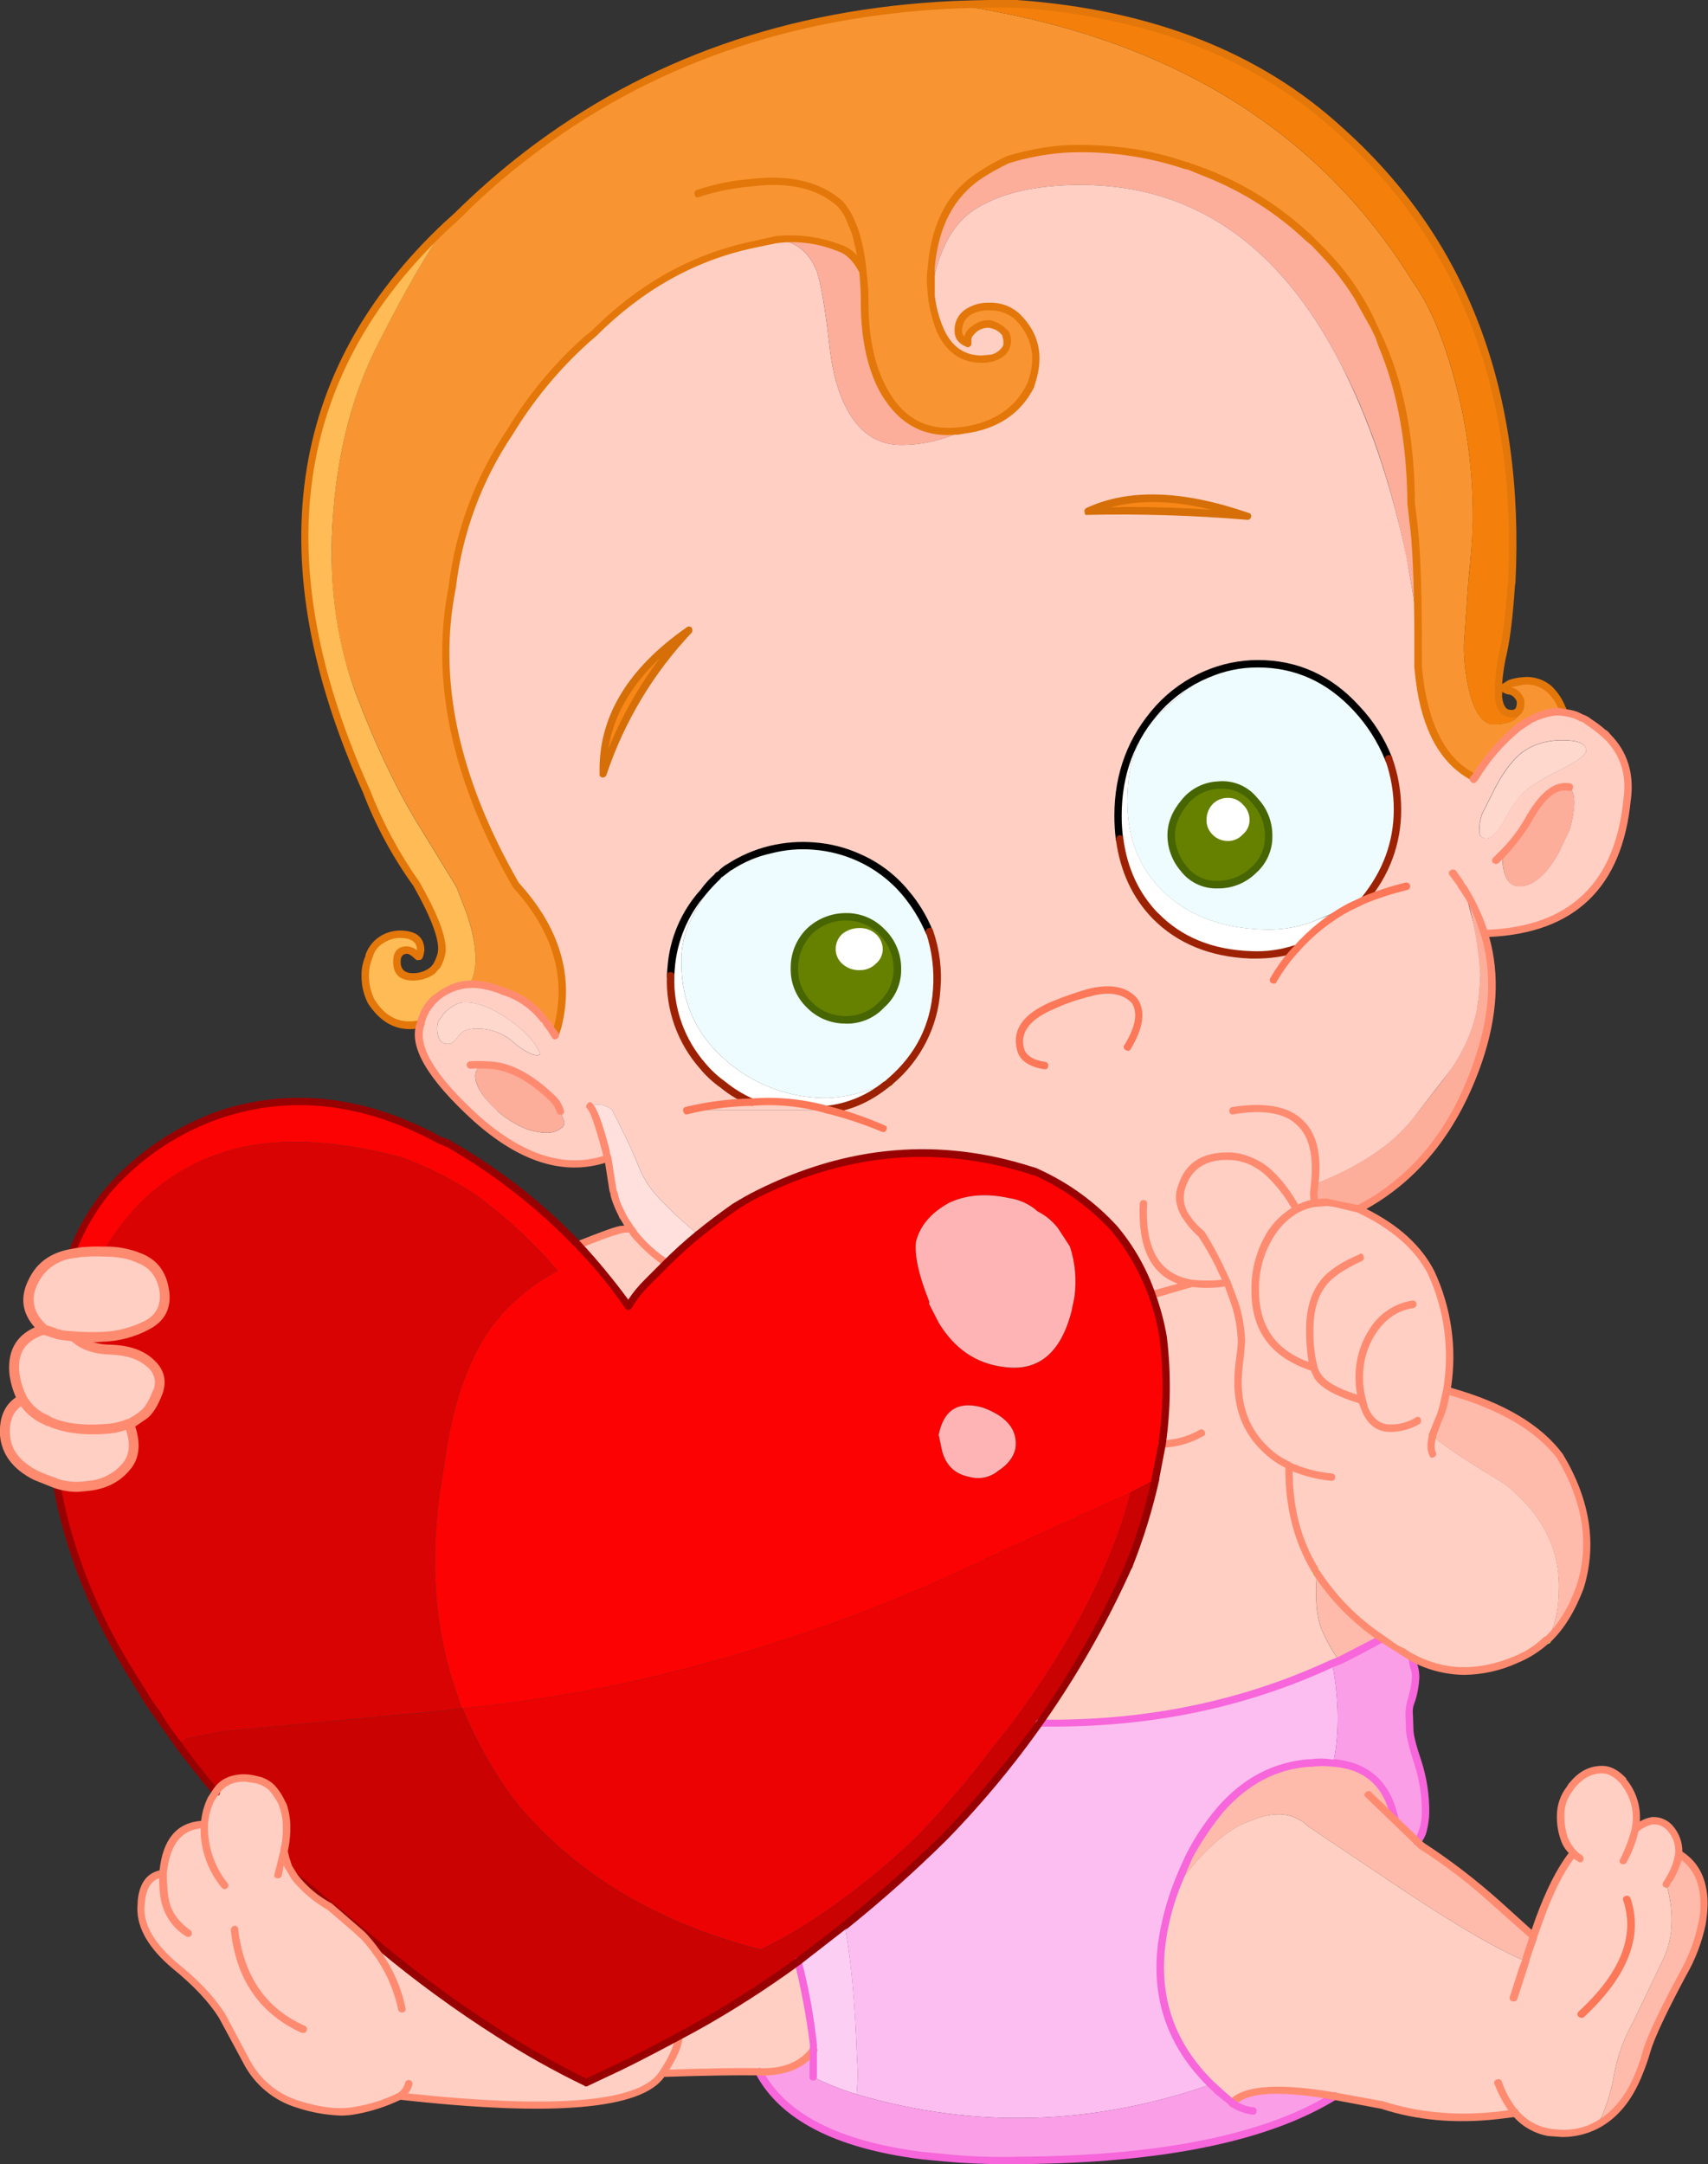 <?xml version="1.0" encoding="iso-8859-1"?>
<!-- Generator: Adobe Illustrator 20.1.0, SVG Export Plug-In . SVG Version: 6.00 Build 0)  -->
<svg version="1.0" id="Layer_1" xmlns="http://www.w3.org/2000/svg" xmlns:xlink="http://www.w3.org/1999/xlink" x="0px" y="0px"
	 viewBox="0 0 596.8 756.07" enable-background="new 0 0 596.8 756.07" xml:space="preserve">
<rect x="0" y="0" width="596.8" height="756.07" fill="#333333" stroke="none"/>
<title>mom_0027</title>
<path fill="#EC0202" d="M395.11,521.37l-0.17,0.17l-45.66,20.77c-30.566,15.02-62.404,27.298-95.14,36.69l-9.34,2.6
	c-10.953,2.887-20.813,5.253-29.58,7.1c-17.725,3.616-35.621,6.333-53.62,8.14c4.587,11.174,10.51,21.75,17.64,31.5l0.17,0.17
	c2.495,3.202,5.166,6.263,8,9.17c19.947,20.667,46.067,35.147,78.36,43.44c4.613-2.307,8.017-4.097,10.21-5.37
	c5.333-3.113,11.04-6.863,17.12-11.25c9.908-7.137,19.267-15.006,28-23.54c9.097-9.547,17.644-19.604,25.6-30.12l7.26-9.17
	C374.82,573.41,388.537,546.643,395.11,521.37z"/>
<path fill="#F89532" d="M415.35,58l5.71,2.25c13.53,5.253,25.922,13.062,36.5,23l4.84,4.85c4.525,4.622,8.526,9.729,11.93,15.23
	c1.792,2.842,3.409,5.79,4.84,8.83l0.52,0.87l2.08,4.15l1,2.94c6.82,15.84,10.293,34.433,10.42,55.78l0.69,5.88
	c0.92,7.847,1.497,20.597,1.73,38.25v13l0.52,4.67c2.307,17.08,8.42,28.273,18.34,33.58l0.52,0.87l0.35-0.35
	c4.96-7.733,9.92-13.56,14.88-17.48c0.334-0.376,0.747-0.673,1.21-0.87c1.004-0.83,2.109-1.529,3.29-2.08l2.42-1.21
	c2.182-0.78,4.447-1.304,6.75-1.56l2.08,0.17v-0.87l-0.35-0.17h0.17c-0.957-2.525-2.428-4.824-4.32-6.75l-0.17-0.17
	c-2.582-2.202-5.975-3.209-9.34-2.77c-1.527,0.198-3.033,0.533-4.5,1l-0.52,0.17c-1.847,0.92-1.847,1.613,0,2.08
	c1.723,0.169,3.236,1.216,4,2.77l0.35,0.87v0.17l0.17,1v0.9l-0.35,2.08l-0.52,1l-0.35,0.35c-1.387,1.613-3.923,2.48-7.61,2.6h-0.73
	c-3.573,0-6.34-3.577-8.3-10.73c-1.436-5.599-2.135-11.361-2.08-17.14l1.56-22.33c0.92-8.427,1.44-15.467,1.56-21.12v-2.6
	c-0.109-17.214-2.682-34.325-7.64-50.81c-3.693-12.667-8.133-22.59-13.32-29.77c-33.333-54-86.84-86.31-160.52-96.93
	C275.72,4.253,226.027,21.72,184.08,54c-8.561,6.587-16.707,13.697-24.39,21.29l-3.81,3.46c-6.667,9.58-14.45,23.08-23.35,40.5
	c-8.993,17.333-14.357,37.297-16.09,59.89l-0.17,2.6c-1.5,21.693,1.093,41.597,7.78,59.71c7.147,18.927,14.757,34.85,22.83,47.77
	l12.63,20.6l3.81,9.87l0.52,1.73c3.113,10.267,3.17,17.767,0.17,22.5c1.622-0.098,3.249,0.019,4.84,0.35
	c2.443,0.387,4.825,1.086,7.09,2.08c5.549,1.815,10.426,5.253,14,9.87l4,5.54l0.86-2.94c4.5-17.427-0.4-33.987-14.7-49.68
	c-21.213-37.02-28.58-71.627-22.1-103.82c0.969-7.995,2.707-15.879,5.19-23.54c3.497-10.845,8.481-21.154,14.81-30.63
	c7.263-12.178,16.371-23.155,27-32.54l2.25-1.9c16.5-16.393,35.013-26.78,55.54-31.16l4.84-1.21l3.63-0.69
	c7.394-0.806,14.874,0.203,21.79,2.94c3.333,0.807,6.16,3.577,8.48,8.31c0.354,3.509,0.528,7.033,0.52,10.56
	c0,12.113,2.133,22.21,6.4,30.29c5.187,9.927,12.74,14.89,22.66,14.89l5.71-0.35c11.187-1.5,18.97-6.75,23.35-15.75l0.17-0.69
	l0.17-0.35c3-8.887,1.333-16.503-5-22.85c-2.617-2.453-6.105-3.759-9.69-3.63c-2.479-0.102-4.937,0.497-7.09,1.73
	c-2.482,1.395-3.958,4.077-3.81,6.92c0,1.847,1.097,3.29,3.29,4.33v-1.56c0-1.267,0.863-2.537,2.59-3.81
	c1.319-0.941,2.881-1.483,4.5-1.56c1.65,0.193,3.211,0.852,4.5,1.9l1.56,1.38c1.5,4.267-0.057,7.15-4.67,8.65l-3.63,0.35
	c-6.573,0-11.417-3.333-14.53-10c-1.655-3.855-2.704-7.944-3.11-12.12v-10c1.267-14.767,6.973-25.433,17.12-32
	c3.051-2.095,6.296-3.893,9.69-5.37c6.298-1.971,12.788-3.265,19.36-3.86c14.545-0.821,29.112,1.176,42.9,5.88L415.35,58z"/>
<path fill="#FDAE9B" d="M415.35,58l-0.86-0.17c-13.791-4.687-28.358-6.667-42.9-5.83c-6.574,0.578-13.067,1.855-19.37,3.81
	c-3.394,1.477-6.639,3.275-9.69,5.37c-10.147,6.58-15.853,17.247-17.12,32v8.65c2.393-14.553,7.697-24.25,15.91-29.09
	c8.88-5.42,20.987-8.13,36.32-8.13c39.093,0,69.307,20.713,90.64,62.14c13.26,25.273,22.37,56.37,27.33,93.29
	c-0.233-17.653-0.81-30.403-1.73-38.25l-0.69-5.88c-0.113-21.333-3.573-39.91-10.38-55.73l-1-2.94l-2.08-4.15l-0.52-0.87
	c-1.431-3.04-3.048-5.988-4.84-8.83c-3.415-5.51-7.429-10.624-11.97-15.25l-4.84-4.85c-10.578-9.938-22.97-17.747-36.5-23L415.35,58
	z"/>
<path fill="#F4800B" d="M513.08,202.9l-1.56,22.33c-0.055,5.779,0.644,11.541,2.08,17.14c1.96,7.153,4.727,10.73,8.3,10.73h0.69
	c3.693-0.113,6.23-0.98,7.61-2.6l0.35-0.35l0.52-1l0.35-2.08v-0.87l-0.17-1c0.233,3.58-1.267,4.913-4.5,4
	c-1.847-0.667-2.883-2.743-3.11-6.23c-0.01-5.117,0.513-10.221,1.56-15.23c1.267-5.08,2.19-12.747,2.77-23
	c-0.06-0.333,0.076-0.671,0.35-0.87c3.12-67-16.953-119.827-60.22-158.48C439.507,19.197,401.917,4.483,355.33,1.25
	c-6.667-0.113-14.047,0.003-22.14,0.35c73.687,10.613,127.19,42.923,160.51,96.93c5.187,7.153,9.627,17.077,13.32,29.77
	c4.956,16.512,7.519,33.65,7.61,50.89C514.512,187.114,513.994,195.028,513.08,202.9z"/>
<path fill="#FFCFC4" d="M289.25,387.75l-0.35-0.17c-8.582-2.187-17.446-3.064-26.29-2.6c-7.215,0.325-14.39,1.251-21.45,2.77
	L289.25,387.75L289.25,387.75z"/>
<path fill="#FFCFC4" d="M491.28,193.9c-5.333-25.273-13-47.66-23-67.16c-21.333-41.427-51.547-62.14-90.64-62.14
	c-15.333,0-27.44,2.71-36.32,8.13c-8.213,4.847-13.52,14.543-15.92,29.09v1.38c0.406,4.176,1.455,8.265,3.11,12.12
	c3.113,6.667,7.957,10,14.53,10l3.63-0.35c4.613-1.5,6.17-4.383,4.67-8.65l-1.55-1.32c-1.289-1.048-2.85-1.707-4.5-1.9
	c-1.619,0.077-3.181,0.619-4.5,1.56c-1.727,1.267-2.59,2.537-2.59,3.81V120c-2.193-1.04-3.29-2.483-3.29-4.33
	c-0.148-2.843,1.328-5.525,3.81-6.92c2.153-1.233,4.611-1.832,7.09-1.73c3.585-0.129,7.073,1.177,9.69,3.63
	c6.34,6.347,8.007,13.963,5,22.85l-0.35,1c-4.38,9-12.163,14.25-23.35,15.75c-6.557,3.285-13.767,5.058-21.1,5.19
	c-7.267,0.233-13.09-2.71-17.47-8.83c-4.5-6.233-7.327-15.117-8.48-26.65c-1.5-12.667-2.94-21.033-4.32-25.1
	c-2.667-6.807-7.393-10.557-14.18-11.25l-3.63,0.69l-4.84,1.21c-20.52,4.407-39.027,14.803-55.52,31.19l-2.25,1.9
	c-10.629,9.385-19.737,20.362-27,32.54c-8.783,12.929-14.952,27.452-18.16,42.75c-0.567,2.54-1.183,6.35-1.85,11.43
	c-6.46,32.193,0.92,66.81,22.14,103.85c3.878,4.302,7.299,8.993,10.21,14c6.227,11.653,7.727,23.54,4.5,35.66l-0.86,2.94l-4-5.54
	c-3.574-4.617-8.451-8.055-14-9.87c-2.265-0.994-4.647-1.693-7.09-2.08c-1.613-0.312-3.262-0.407-4.9-0.28
	c-4.254,0.316-8.305,1.948-11.59,4.67l-0.69,0.52c-2.428,2.345-4.112,5.354-4.84,8.65c-2.767,7.153,2.653,17.133,16.26,29.94
	l3.29,2.94c16.147,14.427,31.427,19.043,45.84,13.85l-0.69-2.6c-1.613-6.807-3.113-11.537-4.5-14.19l-1-1.21l1.38-0.69h1.9
	c1.65,0.193,3.211,0.852,4.5,1.9c4.727,9.233,7.783,15.697,9.17,19.39c1.622,4.259,4.092,8.144,7.26,11.42
	c4.238,4.539,8.803,8.76,13.66,12.63c4.033-3.333,8.243-6.507,12.63-9.52c2.611-1.723,5.326-3.283,8.13-4.67
	c31.827-15.807,63.883-18.473,96.17-8c0.113-0.113,0.747,0.117,1.9,0.69c10.155,4.661,19.272,11.312,26.81,19.56
	c5.591,6.885,9.985,14.659,13,23l14-4c1.839,0.218,3.688,0.335,5.54,0.35l6.23-0.52h0.52l-2.94-6.4
	c-2.42-4.613-4.437-8.19-6.05-10.73c-1.385-1.15-2.66-2.425-3.81-3.81c-0.712-0.867-1.348-1.793-1.9-2.77
	c-1.96-3.46-2.363-6.793-1.21-10c2.193-7.04,7.497-10.56,15.91-10.56c3.988-0.03,7.897,1.115,11.24,3.29
	c1.593,0.949,3.046,2.113,4.32,3.46l0.86,0.87c3.073,3.317,5.757,6.974,8,10.9c1.891-1.016,3.934-1.718,6.05-2.08l-0.17-3.63
	l0.35-2.94c15.333-6,26.633-13.5,33.9-22.5l13.49-17.48c4.263-5.987,7.319-12.746,9-19.9c0.779-4.404,1.241-8.859,1.38-13.33
	c-0.339-5.819-1.108-11.605-2.3-17.31l-3-11.6l-0.52-1c2.148,3.353,4.002,6.887,5.54,10.56l0.69,2.08h19.72
	c18.453-5.887,28.787-20.483,31-43.79c1.153-9-1.153-16.383-6.92-22.15l-1.51-1.43c-1.485-1.373-3.107-2.589-4.84-3.63
	c-0.837-0.66-1.771-1.187-2.77-1.56l-1.73-0.87l-4.67-1l-2.08-0.17c-2.303,0.256-4.568,0.78-6.75,1.56l-2.42,1.21
	c-1.181,0.551-2.286,1.25-3.29,2.08c-0.463,0.197-0.876,0.494-1.21,0.87c-4.96,3.92-9.92,9.747-14.88,17.48l-0.35,0.35l-0.52-0.87
	c-9.92-5.333-16.033-16.527-18.34-33.58l-0.54-4.73v-13c-0.92-6.927-2.36-15.64-4.32-26.14 M421.58,235.57
	c5.681-2.452,11.813-3.689,18-3.63c13.373,0,24.847,5.133,34.42,15.4c4.874,5.153,8.692,11.21,11.24,17.83
	c2.094,5.647,3.147,11.627,3.11,17.65c0,11.54-3.863,22.04-11.59,31.5l-5.36,2.6c-3.305,1.863-6.482,3.945-9.51,6.23
	c-3.247,2.553-6.259,5.391-9,8.48c-5.079,1.633-10.411,2.337-15.74,2.08c-12.107-0.347-22.08-3.867-29.92-10.56
	c-1.308-0.855-2.475-1.908-3.46-3.12c-6.92-7.153-11.07-16.097-12.45-26.83c-0.36-2.755-0.534-5.531-0.52-8.31
	c0-14.767,4.727-27.287,14.18-37.56c4.644-5.051,10.305-9.063,16.61-11.77 M554.26,262.21c0,1.5-3.287,3.867-9.86,7.1
	c-6.34,3.233-10.55,5.943-12.63,8.13c-2.494,2.817-4.59,5.963-6.23,9.35c-2.42,4.04-4.437,6.06-6.05,6.06
	c-0.851,0.129-1.707-0.202-2.25-0.87c-0.268-0.659-0.388-1.369-0.35-2.08c-0.005-1.825,0.285-3.638,0.86-5.37l3.81-7.62
	c2.88-5.887,5.993-10.33,9.34-13.33c4.033-3.333,9.033-5,15-5c5.533,0,8.3,1.21,8.3,3.63 M548.15,275.02l0.35,0.17
	c2.073,2.08,2.073,6.927,0,14.54l-3.29,6.92l-0.17,0.52c-4.5,8.307-9.227,12.46-14.18,12.46c-3.113,0-5.017-2.367-5.71-7.1l-0.35-4
	c3.278-3.598,6.229-7.48,8.82-11.6c4.84-9,9.683-12.98,14.53-11.94 M316.41,311.94c2.874,3.437,5.312,7.216,7.26,11.25l1,2.42
	c2.337,6.479,3.221,13.392,2.59,20.25c-0.859,12.349-6.66,23.831-16.09,31.85l-0.69,0.69l-1,0.69
	c-5.886,4.774-13.04,7.722-20.58,8.48l0.35,0.17h-48.09c7.063-1.5,14.237-2.417,21.45-2.74c-3.696-1.402-7.143-3.387-10.21-5.88
	c-11.767-9.098-18.506-23.25-18.15-38.12l0.17-2.42c0.437-5.325,1.79-10.535,4-15.4c3.018-6.309,7.182-12.003,12.28-16.79l0.86-0.87
	l3.46-2.6c4.383-2.868,9.247-4.921,14.36-6.06c4.97-1.252,10.115-1.661,15.22-1.21c5.302,0.466,10.498,1.759,15.4,3.83
	c6.382,2.8,12.012,7.069,16.43,12.46 M153.29,356.59l1.38-1.9c0.137-0.353,0.377-0.657,0.69-0.87l0.52-0.52
	c2.307-2.08,4.497-3.12,6.57-3.12c4.613,0,9.917,2.133,15.91,6.4c5.653,4.153,9.113,8.077,10.38,11.77l-0.86,0.35
	c-2.073,0-4.957-1.557-8.65-4.67c-3.479-3.079-7.984-4.745-12.63-4.67c-3.227,0-5.417,0.923-6.57,2.77
	c-1.153,1.733-2.307,2.6-3.46,2.6c-2.307,0-3.577-1.557-3.81-4.67v-0.87c-0.03-0.895,0.148-1.785,0.52-2.6 M173.52,387.75
	c-4.96-4.5-7.44-8.48-7.44-11.94c0-2.08,1.27-3.29,3.81-3.63c7.613,0,15.513,4.097,23.7,12.29c0.901,0.951,1.607,2.069,2.08,3.29
	l1.21,3.46c0.598,0.968,0.299,2.237-0.669,2.835c-0.062,0.038-0.126,0.073-0.191,0.105c-1.188,0.938-2.638,1.483-4.15,1.56
	c-1.727,0.233-4.32-0.17-7.78-1.21c-3.792-1.541-7.3-3.704-10.38-6.4l-0.17-0.35 M210.72,270.4c-0.573-19.04,9.4-35.77,29.92-50.19
	C227.173,234.594,216.968,251.713,210.72,270.4 M380.23,178.67c14.413-6.667,32.98-6.09,55.7,1.73
	C417.419,178.642,398.815,178.064,380.23,178.67L380.23,178.67z"/>
<path fill="#FFCFC4" d="M517.75,323.19l1,2.94c6.337-0.059,12.631-1.049,18.68-2.94H517.75z"/>
<path fill="#FED7CD" d="M155.89,353.31l-0.52,0.52c-0.313,0.213-0.553,0.517-0.69,0.87l-1.38,1.9c-0.372,0.815-0.55,1.705-0.52,2.6
	v0.87c0.233,3.113,1.503,4.67,3.81,4.67c1.153,0,2.307-0.867,3.46-2.6c1.153-1.847,3.343-2.77,6.57-2.77
	c4.637-0.084,9.138,1.567,12.62,4.63c3.693,3.113,6.577,4.67,8.65,4.67l0.86-0.35c-1.267-3.693-4.727-7.617-10.38-11.77
	c-6-4.267-11.303-6.4-15.91-6.4C160.387,350.177,158.197,351.23,155.89,353.31z"/>
<path fill="#FED7CD" d="M544.39,269.36c6.573-3.233,9.86-5.6,9.86-7.1c0-2.42-2.767-3.63-8.3-3.63c-6,0-11,1.667-15,5
	c-3.333,3-6.447,7.443-9.34,13.33l-3.81,7.62c-0.575,1.732-0.865,3.545-0.86,5.37c-0.038,0.711,0.081,1.421,0.35,2.08
	c0.543,0.668,1.399,0.999,2.25,0.87c1.613,0,3.63-2.02,6.05-6.06c1.64-3.387,3.736-6.533,6.23-9.35
	C533.853,275.303,538.043,272.593,544.39,269.36z"/>
<path fill="#EEFCFF" d="M253.45,304.15c-1.854,1.73-3.53,3.643-5,5.71c-2.593,3.409-4.853,7.059-6.75,10.9
	c-2.48,4.749-3.728,10.044-3.63,15.4c0,14.427,5.593,26.197,16.78,35.31c9.729,8.013,21.988,12.308,34.59,12.12
	c3.809-0.184,7.582-0.822,11.24-1.9l8.82-2.6l1-0.69l0.69-0.69c9.43-8.019,15.231-19.501,16.09-31.85
	c0.631-6.858-0.253-13.771-2.59-20.25c-1.997-4.982-4.801-9.6-8.3-13.67c-4.406-5.386-10.022-9.655-16.39-12.46
	c-4.9-2.063-10.093-3.349-15.39-3.81c-5.105-0.451-10.25-0.042-15.22,1.21c-5.123,1.135-9.998,3.188-14.39,6.06l-0.52,0.35l-1,0.87
	 M308.14,351.07c-3.234,3.533-7.841,5.492-12.63,5.37c-4.825,0.055-9.458-1.889-12.8-5.37c-3.401-3.316-5.28-7.891-5.19-12.64
	c-0.15-9.791,7.665-17.85,17.456-18c0.181-0.003,0.363-0.003,0.544,0c4.746-0.089,9.318,1.789,12.63,5.19
	c3.478,3.347,5.418,7.983,5.36,12.81c0.112,4.793-1.858,9.399-5.4,12.63L308.14,351.07z"/>
<path fill="#668000" d="M277.49,338.42c-0.09,4.749,1.789,9.324,5.19,12.64c3.342,3.481,7.975,5.425,12.8,5.37
	c9.869-0.171,17.829-8.131,18-18c0.058-4.827-1.882-9.463-5.36-12.81c-3.312-3.401-7.884-5.279-12.63-5.19
	c-9.791-0.15-17.85,7.665-18,17.456C277.487,338.064,277.487,338.242,277.49,338.42z"/>
<path fill="#FFFFFF" d="M248.43,309.86c1.47-2.067,3.146-3.98,5-5.71l1-0.87l-2.94,2.25l-0.86,0.87c-1.827,1.634-3.5,3.432-5,5.37
	c-6.565,7.483-10.511,16.902-11.24,26.83l-0.14,2.4c-0.341,14.858,6.4,28.993,18.16,38.08c3.114,2.471,6.549,4.51,10.21,6.06
	c8.837-0.676,17.725,0.142,26.29,2.42c7.54-0.758,14.694-3.706,20.58-8.48l-8.82,2.6c-3.658,1.078-7.431,1.716-11.24,1.9
	c-12.602,0.188-24.861-4.107-34.59-12.12c-11.187-9.113-16.78-20.883-16.78-35.31c-0.098-5.356,1.15-10.651,3.63-15.4
	C243.584,316.913,245.841,313.267,248.43,309.86z"/>
<path fill="#FFFFFF" d="M471.39,317L460,321.46c-5.106,2.107-10.567,3.223-16.09,3.29c-14.993,0-27.043-4.04-36.15-12.12
	c-9.227-8.193-13.84-19.097-13.84-32.71c0-11.08,2.593-20.023,7.78-26.83c3-3.807,9.63-9.633,19.89-17.48
	c-6.298,2.71-11.952,6.721-16.59,11.77c-9.453,10.267-14.18,22.787-14.18,37.56c-0.014,2.779,0.16,5.555,0.52,8.31
	c1.387,10.733,5.537,19.677,12.45,26.83c8.42,8.54,19.547,13.097,33.38,13.67c5.329,0.257,10.661-0.447,15.74-2.08
	C458.144,325.716,464.403,320.747,471.39,317z"/>
<path fill="#EEFCFF" d="M439.56,232c-6.188-0.059-12.319,1.178-18,3.63c-10.26,7.847-16.89,13.673-19.89,17.48
	c-5.187,6.807-7.78,15.75-7.78,26.83c0,13.613,4.613,24.517,13.84,32.71c9.107,8.08,21.157,12.12,36.15,12.12
	c5.535-0.069,11.006-1.193,16.12-3.31l16.78-7.1c7.727-9.46,11.59-19.96,11.59-31.5c0.037-6.023-1.016-12.003-3.11-17.65
	c-2.553-6.621-6.379-12.679-11.26-17.83C464.42,237.127,452.94,232,439.56,232 M425.72,274.41c4.808-0.458,9.533,1.484,12.63,5.19
	c3.203,3.358,4.993,7.819,5,12.46c0.09,4.622-1.868,9.048-5.35,12.09c-3.364,3.3-7.918,5.103-12.63,5
	c-4.577,0.124-8.941-1.932-11.76-5.54c-2.778-3.294-4.307-7.461-4.32-11.77c0-4.04,1.557-7.907,4.67-11.6
	c2.887-3.569,7.182-5.708,11.77-5.86L425.72,274.41z"/>
<path fill="#668000" d="M414,280.27c-3.113,3.693-4.67,7.56-4.67,11.6c0.013,4.309,1.542,8.476,4.32,11.77
	c2.819,3.608,7.183,5.664,11.76,5.54c4.712,0.103,9.266-1.7,12.63-5c3.499-3.066,5.452-7.53,5.33-12.18
	c-0.007-4.641-1.797-9.102-5-12.46c-3.097-3.706-7.822-5.648-12.63-5.19C421.153,274.525,416.868,276.686,414,280.27z"/>
<path fill="#F88718" d="M210.72,270.4c6.248-18.687,16.453-35.806,29.92-50.19C220.12,234.63,210.147,251.36,210.72,270.4z"/>
<path fill="#FDAE9B" d="M169.9,372.17c-2.54,0.347-3.81,1.557-3.81,3.63c0,3.46,2.537,7.557,7.61,12.29
	c3.08,2.696,6.588,4.859,10.38,6.4c3.46,1.04,6.053,1.443,7.78,1.21c1.512-0.077,2.962-0.622,4.15-1.56
	c1.025-0.493,1.457-1.724,0.965-2.749c-0.031-0.065-0.066-0.129-0.105-0.191l-1-2.94c-0.53-1.388-1.291-2.676-2.25-3.81
	C185.42,376.263,177.513,372.17,169.9,372.17z"/>
<path fill="#FDAE9B" d="M548.54,275.25l-0.35-0.17c-4.84-1.04-9.683,2.94-14.53,11.94c-2.591,4.12-5.542,8.002-8.82,11.6l0.35,4
	c0.667,4.733,2.57,7.1,5.71,7.1c4.96,0,9.687-4.153,14.18-12.46l0.17-0.52l3.29-6.92C550.613,282.18,550.613,277.323,548.54,275.25z
	"/>
<path fill="#F88718" d="M380.23,178.67c18.585-0.606,37.189-0.028,55.7,1.73C413.217,172.553,394.65,171.977,380.23,178.67z"/>
<path fill="#FFBB55" d="M116.45,179.18c1.727-22.613,7.09-42.577,16.09-59.89c8.88-17.427,16.663-30.927,23.35-40.5
	c-54.667,51.333-63.95,117.22-27.85,197.66c4.348,11.58,10.223,22.527,17.47,32.55c6.807,12,9.69,20.133,8.65,24.4
	c-0.264,1.42-0.793,2.777-1.56,4l-1.9,2.08c-1.9,1.25-4.126,1.911-6.4,1.9c-3.807,0-5.71-1.79-5.71-5.37c0-2.667,1.21-4,3.63-4
	c1.04,0,2.31,0.75,3.81,2.25c0.46,0.113,0.747-0.637,0.86-2.25c0-3.693-2.42-5.54-7.26-5.54c-2.218,0.006-4.386,0.667-6.23,1.9
	c-2.193,1.237-3.809,3.289-4.5,5.71l-0.17,0.35c-0.851,2.206-1.262,4.556-1.21,6.92c0.017,2.951,0.73,5.856,2.08,8.48
	c4.267,6.807,10.033,9.473,17.3,8c0.728-3.296,2.412-6.305,4.84-8.65l0.69-0.52c3.281-2.715,7.324-4.343,11.57-4.66
	c3-4.733,2.943-12.233-0.17-22.5l-0.52-1.73l-3.81-9.87l-12.63-20.6c-8.073-12.927-15.683-28.85-22.83-47.77
	C117.133,222.35,114.603,201.567,116.45,179.18z"/>
<path fill="#FDAE9B" d="M336.82,150.28l-5.71,0.35c-9.92,0-17.473-4.963-22.66-14.89c-4.267-8.08-6.4-18.177-6.4-30.29
	c0.008-3.527-0.166-7.051-0.52-10.56c-2.307-4.733-5.133-7.503-8.48-8.31c-6.916-2.737-14.396-3.746-21.79-2.94
	c6.807,0.667,11.533,4.417,14.18,11.25c1.387,4.04,2.827,12.407,4.32,25.1c1.153,11.54,3.98,20.423,8.48,26.65
	c4.38,6.113,10.203,9.057,17.47,8.83C323.046,155.34,330.26,153.566,336.82,150.28z"/>
<path fill="#FFE0DD" d="M213.84,387.75c-1.289-1.048-2.85-1.707-4.5-1.9h-1.9l-1.38,0.69c1.387,1.04,3.233,6.173,5.54,15.4l0.69,2.6
	l1.9,11.25l0.35,1v0.35l1.73,5l4.15,7.1l1,1.56c3.307,3.976,7.15,7.473,11.42,10.39c3.573-3.58,7.263-6.913,11.07-10
	c-4.857-3.87-9.422-8.091-13.66-12.63c-3.165-3.277-5.631-7.162-7.25-11.42C221.62,403.447,218.567,396.983,213.84,387.75z"/>
<path fill="#FFCFC4" d="M221.45,430.85l-1-1.56c-1.756-0.046-3.507,0.187-5.19,0.69c-4.469,1.433-8.858,3.102-13.15,5
	c6.336,6.66,12.175,13.776,17.47,21.29c1.895-3.092,4.162-5.94,6.75-8.48l6.57-6.58C228.621,438.304,224.768,434.818,221.45,430.85z
	"/>
<path fill="#FD0202" d="M402.55,452.31c-3.015-8.341-7.409-16.115-13-23c-7.538-8.248-16.655-14.899-26.81-19.56
	c-1.153-0.58-1.787-0.81-1.9-0.69c-32.287-10.5-64.343-7.833-96.17,8c-2.804,1.387-5.519,2.947-8.13,4.67
	c-4.38,3-8.59,6.173-12.63,9.52c-3.807,3.113-7.497,6.447-11.07,10l-6.57,6.58c-2.588,2.54-4.855,5.388-6.75,8.48
	c-5.288-7.52-11.12-14.643-17.45-21.31c-13.487-14.141-28.988-26.214-46-35.83c-1.746-0.559-3.423-1.314-5-2.25
	c-24.793-12.807-49.067-15.52-72.82-8.14c-15.736,5.072-29.751,14.421-40.48,27c-5.5,6.599-9.829,14.09-12.8,22.15l4-0.52
	c2.357-0.212,4.725-0.269,7.09-0.17c9.92-16.733,23.067-27.983,39.44-33.75c17.18-6.347,38.8-6.057,64.86,0.87l1.9,0.69
	c8.36,3.261,16.359,7.379,23.87,12.29c9.07,6.669,17.47,14.204,25.08,22.5l3.63,4.15c-7.595,3.977-14.394,9.316-20.06,15.75
	l-3.46,4.33c-8.3,12-13.72,28.153-16.26,48.46c-4.96,27.113-4.037,51.75,2.77,73.91c1.96,5.767,3.057,9.17,3.29,10.21l0.52,0.17
	c17.999-1.807,35.895-4.524,53.62-8.14c8.767-1.847,18.627-4.213,29.58-7.1l9.34-2.6c32.733-9.393,64.567-21.671,95.13-36.69
	l45.66-20.77l0.17-0.17l8.65-4.5l2.42-12.46c1.729-12.336,1.846-24.844,0.35-37.21c-0.874-5.075-2.213-10.06-4-14.89 M369.7,429.1
	l4.15,6.4c1.887,5.744,2.421,11.846,1.56,17.83l-1,4.85c-3.807,14.667-11.707,21.13-23.7,19.39
	c-9.573-1.153-17.127-6.287-22.66-15.4l-3.46-6.75c0.233-0.113,0.233-0.447,0-1c-3.573-9-5.073-15.867-4.5-20.6
	c1.387-5.54,5.193-10.04,11.42-13.5c6-2.887,13.033-3.463,21.1-1.73c3.718,0.547,7.194,2.17,10,4.67
	c2.772,1.408,5.194,3.416,7.09,5.88 M329.21,507l-1.21-5.71c1.727-8.767,6.857-11.94,15.39-9.52
	c8.533,3.113,12.34,7.903,11.42,14.37c-0.667,3-2.627,5.54-5.88,7.62c-2.759,2.352-6.5,3.194-10,2.25
	C333.83,515.083,330.59,512.08,329.21,507z"/>
<path fill="#FEB4B4" d="M369.68,429.12c-1.896-2.464-4.318-4.473-7.09-5.88c-2.806-2.5-6.282-4.123-10-4.67
	c-8.073-1.733-15.107-1.157-21.1,1.73c-6.227,3.46-10.033,7.96-11.42,13.5c-0.573,4.733,0.927,11.6,4.5,20.6
	c0.233,0.58,0.233,0.913,0,1l3.46,6.75c5.533,9.113,13.087,14.247,22.66,15.4c12,1.733,19.9-4.73,23.7-19.39l1-4.85
	c0.861-5.984,0.327-12.086-1.56-17.83L369.68,429.12z"/>
<path fill="#FEB4B4" d="M343.39,491.77c-8.533-2.42-13.663,0.753-15.39,9.52l1.21,5.71c1.387,5.08,4.617,8.08,9.69,9
	c3.5,0.944,7.241,0.102,10-2.25c3.227-2.08,5.187-4.62,5.88-7.62C355.72,499.677,351.923,494.89,343.39,491.77z"/>
<path fill="#DA0303" d="M36,437.25c5.42,0,9.687,0.75,12.8,2.25c4.84,1.96,7.723,5.653,8.65,11.08
	c0.927,5.427-0.97,9.467-5.69,12.12c-5.044,2.751-10.685,4.228-16.43,4.3c-3.171,0.106-6.345,0.05-9.51-0.17
	c3,3,7.383,4.557,13.15,4.67c5.88,0.233,10.433,1.79,13.66,4.67c2.995,2.384,4.051,6.462,2.59,10c-1.613,4.267-3.28,6.933-5,8
	c-1.472,1.323-3.164,2.379-5,3.12c2.42,6.58,2.017,11.657-1.21,15.23c-3.425,3.736-8.107,6.078-13.15,6.58
	c-3.707,0.574-7.498,0.276-11.07-0.87c4.14,23.553,13.357,46.583,27.65,69.09l1.73,2.77c2.307,3.807,4.153,6.633,5.54,8.48
	c2.281,3.656,4.765,7.182,7.44,10.56l2.59-1.21l0.17-0.52l13.32-2.6l61.23-5.71c4.727-0.347,12.107-1.097,22.14-2.25l-0.52-0.17
	c-0.233-1.04-1.33-4.443-3.29-10.21c-6.807-22.153-7.73-46.79-2.77-73.91c2.54-20.307,7.96-36.46,16.26-48.46l3.46-4.33
	c5.668-6.439,12.471-11.781,20.07-15.76l-3.63-4.15c-7.61-8.296-16.01-15.831-25.08-22.5c-7.511-4.91-15.51-9.029-23.87-12.29
	l-1.9-0.69c-26.067-6.913-47.69-7.203-64.87-0.87C59.08,409.267,45.927,420.517,36,437.25z"/>
<path fill="#FFCFC4" d="M48.82,439.5c-3.113-1.5-7.38-2.25-12.8-2.25c-2.365-0.099-4.733-0.042-7.09,0.17l-4,0.52
	c-6.227,1.153-10.667,4.383-13.32,9.69c-3.073,6.247-1.797,11.847,3.83,16.8l5.19,1.73l0.69,0.17l4.5,0.52
	c3.165,0.22,6.339,0.276,9.51,0.17c5.748-0.082,11.388-1.568,16.43-4.33c4.727-2.667,6.63-6.707,5.71-12.12
	S53.667,441.467,48.82,439.5z"/>
<path fill="#FFCFC4" d="M52.62,476.2c-3.227-2.887-7.78-4.443-13.66-4.67c-5.767-0.113-10.15-1.67-13.15-4.67l-4.5-0.52l-5.88-1.9
	c-7.84,2.307-11.3,7.44-10.38,15.4c0.398,3.16,1.396,6.215,2.94,9c1.881,3.279,4.802,5.837,8.3,7.27l1,0.52
	c5.187,2.307,11.703,3.173,19.55,2.6c2.836-0.281,5.624-0.919,8.3-1.9c1.836-0.741,3.528-1.797,5-3.12c1.727-1.04,3.393-3.707,5-8
	C56.622,482.684,55.595,478.604,52.62,476.2z"/>
<path fill="#FFCFC4" d="M17.34,496.62l-1-0.52c-3.513-1.426-6.448-3.985-8.34-7.27c-4.5,2.307-6.577,6.46-6.23,12.46
	c0.46,6,4.093,10.73,10.9,14.19l6.57,2.6l0.35,0.17h0.17c3.572,1.146,7.363,1.444,11.07,0.87c5.05-0.497,9.74-2.84,13.17-6.58
	c3.227-3.58,3.63-8.657,1.21-15.23c-2.676,0.981-5.464,1.619-8.3,1.9C29.05,499.79,22.527,498.927,17.34,496.62z"/>
<path fill="#CA0202" d="M403.76,516.87l-8.65,4.5c-6.573,25.273-20.297,52.043-41.17,80.31l-7.26,9.17
	c-7.955,10.527-16.503,20.593-25.6,30.15c-8.733,8.534-18.092,16.403-28,23.54c-6.113,4.387-11.82,8.137-17.12,11.25
	c-2.193,1.267-5.597,3.057-10.21,5.37c-32.287-8.307-58.407-22.787-78.36-43.44c-2.834-2.906-5.505-5.968-8-9.17l-0.17-0.17
	c-7.13-9.75-13.053-20.326-17.64-31.5c-10,1.153-17.38,1.903-22.14,2.25l-61.22,5.67l-13.32,2.6l-0.17,0.52l-2.59,1.21
	c4.132,5.901,8.578,11.576,13.32,17c2.193-3.233,5.527-4.85,10-4.85c1.401-0.027,2.799,0.148,4.15,0.52
	c1.946,0.444,3.738,1.4,5.19,2.77c1.388,1.562,2.552,3.308,3.46,5.19l0.89,2.24c0.447,1.761,0.735,3.558,0.86,5.37v2.6
	c-0.045,2.218-0.334,4.425-0.86,6.58l0.35,2.08v0.17l1,3.12c0.624,1.436,1.438,2.781,2.42,4h0.35l29.58,24.4
	c13.112,11.054,26.983,21.175,41.51,30.29c9.762,6.371,19.931,12.096,30.44,17.14l11.98-5.75c3.693-1.733,12.17-6.117,25.43-13.15
	c12.689-7.097,24.935-14.958,36.67-23.54l16.26-12.46c12.573-10.173,24.16-20.457,34.76-30.85c12.06-12.526,23.214-25.893,33.38-40
	c12.231-17.222,22.666-35.651,31.14-55C398.37,537.235,401.495,527.157,403.76,516.87z"/>
<path fill="#FFCFC4" d="M428.84,448.16h-0.52l-6.23,0.52c-1.852-0.015-3.701-0.132-5.54-0.35l-14,4c1.787,4.83,3.126,9.815,4,14.89
	c1.496,12.366,1.379,24.874-0.35,37.21l-2.42,12.46c-2.273,10.281-5.404,20.353-9.36,30.11c-8.474,19.349-18.909,37.778-31.14,55
	c37.013,0.58,71.09-6.343,102.23-20.77l2.42-1c-2.562-3.614-4.709-7.505-6.4-11.6c-1.613-4.613-2.073-10.947-1.38-19l-0.69-1.21
	c-6.34-10.5-9.34-22.617-9-36.35c-3.101-1.532-5.958-3.513-8.48-5.88c-6.227-5.887-9.34-13.677-9.34-23.37
	c-0.014-2.841,0.217-5.678,0.69-8.48l0.52-5.71c-0.122-4.725-0.996-9.4-2.59-13.85L428.84,448.16z"/>
<path fill="#FDCEF4" d="M284.24,714.36l-0.17,11.25c4.902,2.426,9.992,4.452,15.22,6.06c0.453-4.025,0.51-8.084,0.17-12.12
	c-0.667-20.193-2.107-35.77-4.32-46.73l-16.26,12.46C281.332,694.839,283.123,704.555,284.24,714.36z"/>
<path fill="#FCBEF0" d="M458.25,616c2.525-0.346,5.085-0.346,7.61,0c2.193-10.387,2.077-21.983-0.35-34.79
	c-31.133,14.453-65.21,21.383-102.23,20.79c-10.166,14.107-21.32,27.474-33.38,40c-10.6,10.393-22.19,20.667-34.77,30.82
	c2.193,10.96,3.633,26.537,4.32,46.73c0.34,4.036,0.283,8.095-0.17,12.12c41.167,12.113,82.45,10.96,123.85-3.46
	c-13.84-13.733-19.547-30.067-17.12-49c0.791-6.497,2.359-12.876,4.67-19c1.448-4.013,3.117-7.942,5-11.77
	c3.014-5.908,6.735-11.429,11.08-16.44c8.533-9.693,18.74-15,30.62-15.92h0.86L458.25,616z"/>
<path fill="#FA9EE8" d="M430.74,734.78l-7.61-6.58c-41.4,14.427-82.683,15.58-123.85,3.46c-5.228-1.608-10.318-3.634-15.22-6.06
	l0.17-9.35c-3.807,5.333-10.14,7.873-19,7.62c8.3,15.693,27.27,25.443,56.91,29.25l7.26,0.69c8.904,0.939,17.861,1.273,26.81,1
	c49.7-0.347,86.427-7.847,110.18-22.5c-18.567-3.233-30.213-2.657-34.94,1.73L430.74,734.78z"/>
<path fill="#FDAE9B" d="M511.52,310.55l0.52,1l1.73,6.4c1.767,7.393,2.924,14.918,3.46,22.5c-0.139,4.471-0.601,8.926-1.38,13.33
	c-1.681,7.154-4.737,13.913-9,19.9c-2.193,3.113-6.69,8.94-13.49,17.48c-7.267,9-18.567,16.5-33.9,22.5l-0.35,2.94l0.17,3.63
	l4.32-0.35l11.07,2.42c19.72-10.153,33.72-27.463,42-51.93c5.333-16.04,6.027-30.81,2.08-44.31l-1.73-5
	C515.492,317.405,513.652,313.889,511.52,310.55z"/>
<path fill="#FFCFC4" d="M440.08,407.14c-3.343-2.175-7.252-3.32-11.24-3.29c-8.42,0-13.723,3.52-15.91,10.56
	c-1.153,3.233-0.75,6.567,1.21,10c0.552,0.977,1.188,1.903,1.9,2.77c1.15,1.385,2.425,2.66,3.81,3.81
	c1.613,2.54,3.63,6.117,6.05,10.73l2.94,6.4l2.42,6.58c1.594,4.45,2.468,9.125,2.59,13.85l-0.52,5.71
	c-0.473,2.802-0.704,5.639-0.69,8.48c0,9.693,3.113,17.483,9.34,23.37c2.522,2.367,5.379,4.348,8.48,5.88
	c-0.347,13.733,2.653,25.85,9,36.35l0.69,1.21c5.42,8.667,12.973,16.283,22.66,22.85l10.72,6.75c11.187,6,23.187,6.23,36,0.69
	c4.019-1.633,7.712-3.977,10.9-6.92h0.17c2.767-4.5,4.15-10.73,4.15-18.69c0-13.847-6.333-25.79-19-35.83
	c-13.033-7.847-21.393-13.387-25.08-16.62v-0.35l2.08-5.37c0.967-2.097,1.666-4.308,2.08-6.58l0.86-3.81
	c2.349-13.975,0.418-28.333-5.54-41.19c-4.613-9-13.09-16.383-25.43-22.15l-11.07-2.42l-4.32,0.35
	c-2.116,0.362-4.159,1.064-6.05,2.08c-2.243-3.926-4.927-7.583-8-10.9l-0.86-0.87C443.138,409.232,441.678,408.078,440.08,407.14z"
	/>
<path fill="#FEBBAB" d="M500.62,501.47v0.35c3.693,3.233,12.053,8.773,25.08,16.62c12.667,10.04,19,21.983,19,35.83
	c0,7.96-1.383,14.19-4.15,18.69c5.143-5.185,9.056-11.46,11.45-18.36c4.727-14.887,2.42-30.177-6.92-45.87
	c-7.613-10.153-20.587-17.77-38.92-22.85l-0.52-0.17l-0.86,3.81c-0.414,2.272-1.113,4.483-2.08,6.58L500.62,501.47z"/>
<path fill="#FEBBAB" d="M586.59,647.55c-0.433,3.013-1.492,5.902-3.11,8.48l-1.21,2.08c2.767,9.927,2.433,18.64-1,26.14
	l-10.38,21.64c-3.336,5.91-5.674,12.329-6.92,19c-0.781,4.759-2.124,9.408-4,13.85c-0.582,1.362-1.339,2.642-2.25,3.81
	c6.573-3.333,11.647-9.507,15.22-18.52l2.42-7.44c1.727-5.333,5.937-14.277,12.63-26.83c3.116-5.551,5.384-11.538,6.73-17.76
	c0.488-2.216,0.719-4.481,0.69-6.75C595.41,657.143,592.47,651.243,586.59,647.55z"/>
<path fill="#FFCFC4" d="M567.22,622.28c-2.42-2.667-4.9-4-7.44-4c-3.92,0-7.38,1.73-10.38,5.19l-0.86,1.21
	c-2.153,2.769-3.312,6.182-3.29,9.69c-0.083,2.778,0.386,5.545,1.38,8.14c0.629,1.662,1.569,3.189,2.77,4.5v0.87
	c-4.153,5.193-8.017,12.75-11.59,22.67l-2.08,5.88v0.17l-2.73,8.51c-10.493-4.267-27.56-14.42-51.2-30.46L457,638
	c-0.941-0.999-2.056-1.819-3.29-2.42c-4.38-2.42-9.8-2.303-16.26,0.35l-3.11,1.21c-4.727,2.193-9.627,6-14.7,11.42
	c-3.34,3.591-6.352,7.473-9,11.6c-2.311,6.124-3.879,12.503-4.67,19c-2.42,18.927,3.287,35.26,17.12,49l7.61,6.58l0.69-0.69
	c4.727-4.387,16.373-4.963,34.94-1.73c4.267,0.58,9.933,1.62,17,3.12c12.107,4.04,25.44,5.25,40,3.63l6.23-0.87
	c3.02,3.528,7.149,5.925,11.71,6.8c6.227,0.807,11.703,0,16.43-2.42c0.911-1.168,1.668-2.448,2.25-3.81
	c1.876-4.442,3.219-9.091,4-13.85c1.246-6.671,3.584-13.09,6.92-19l10.38-21.64c3.46-7.5,3.793-16.213,1-26.14l1.21-2.08
	c1.618-2.578,2.677-5.467,3.11-8.48c0.249-3.301-0.876-6.557-3.11-9c-1.378-1.509-3.317-2.384-5.36-2.42h-0.69
	c-2.274,0.324-4.39,1.352-6.05,2.94C572.606,633.156,571.082,626.967,567.22,622.28z"/>
<path fill="#FA9EE8" d="M493.53,579.18l-10.72-6.75c-5.767,3.233-10.727,5.83-14.88,7.79l-2.42,1
	c2.42,12.807,2.537,24.403,0.35,34.79h0.69c11.533,1.04,18.51,7.56,20.93,19.56l8,8l0.69-1.21l1.21-3.12
	c0.551-1.912,0.841-3.89,0.86-5.88c0.046-6.054-0.89-12.075-2.77-17.83c-1.847-5.54-2.77-9.347-2.77-11.42l-0.17-4.85
	c-0.059-1.694,0.174-3.385,0.69-5c0.912-2.74,1.438-5.594,1.56-8.48c-0.044-1.297-0.276-2.58-0.69-3.81L493.53,579.18z"/>
<path fill="#FEBBAB" d="M482.81,572.43c-9.687-6.58-17.24-14.197-22.66-22.85c-0.667,8.08-0.207,14.413,1.38,19
	c1.691,4.095,3.838,7.986,6.4,11.6C472.083,578.247,477.043,575.663,482.81,572.43z"/>
<path fill="#FEBBAB" d="M535.74,676.63v-0.17l-12.46-11.26c-8.26-7.503-17.108-14.332-26.46-20.42l-9.34-9.17
	c-2.42-12-9.397-18.52-20.93-19.56h-0.69c-2.525-0.346-5.085-0.346-7.61,0h-0.86c-11.88,0.92-22.087,6.227-30.62,15.92
	c-4.342,5.012-8.059,10.532-11.07,16.44c-1.883,3.828-3.552,7.757-5,11.77c2.648-4.127,5.66-8.009,9-11.6
	c5.073-5.427,9.973-9.233,14.7-11.42l3.11-1.21c6.46-2.667,11.88-2.783,16.26-0.35c1.211,0.601,2.305,1.414,3.23,2.4l24.74,16.62
	c23.64,16.04,40.707,26.193,51.2,30.46L535.74,676.63z"/>
<path fill="#FFCFC4" d="M284.24,714.36c-1.117-9.805-2.908-19.521-5.36-29.08c-11.735,8.582-23.981,16.443-36.67,23.54
	c-13.267,7.04-21.743,11.433-25.43,13.18l-11.94,5.71c-10.509-5.044-20.678-10.769-30.44-17.14
	c-14.527-9.115-28.398-19.236-41.51-30.29L131.5,682c-1.533-2.127-3.203-4.151-5-6.06l-5.36-5.19l-5.88-4.5
	c-5.533-3.113-9.627-6.577-12.28-10.39c-0.982-1.219-1.796-2.564-2.42-4l-0.56-1.2l-0.52-1.9v-0.17l-0.35-2.08
	c0.526-2.155,0.815-4.362,0.86-6.58v-2.6c-0.125-1.812-0.413-3.609-0.86-5.37l-0.86-2.25c-0.908-1.882-2.072-3.628-3.46-5.19
	c-1.452-1.37-3.244-2.326-5.19-2.77c-1.351-0.372-2.749-0.547-4.15-0.52c-4.5,0-7.833,1.617-10,4.85l-1.56,2.25
	c-1.347,2.828-2.167,5.878-2.42,9h-0.7c-8.073,0.447-12.63,6.003-13.67,16.67v0.69c-4.613,0.58-7.15,3.81-7.61,9.69l-0.17,2.6
	c0,6.58,3.92,13.157,11.76,19.73c7.493,6.113,13.03,11.997,16.61,17.65L86,719.9c3.69,7.305,10.185,12.8,18,15.23
	c7.84,2.54,14.587,3.29,20.24,2.25c5.323-1.002,10.495-2.682,15.39-5c54.2,6.113,84.817,3.447,91.85-8
	c14.413-0.46,25.657-0.633,33.73-0.52c8.88,0.233,15.213-2.307,19-7.62v-1.9L284.24,714.36z"/>
<path d="M254.14,301.9l-0.35,0.17c-1.084,0.671-2.073,1.485-2.94,2.42c-0.52,0.16-0.955,0.519-1.21,1
	c-1.805,1.607-3.428,3.408-4.84,5.37c-6.828,7.554-10.911,17.19-11.59,27.35L233,341c-0.083,0.585,0.324,1.127,0.909,1.21
	c0.1,0.014,0.201,0.014,0.301,0c0.622,0.129,1.23-0.271,1.359-0.893c0.022-0.104,0.029-0.211,0.021-0.317l0.17-2.42
	c0.715-9.662,4.539-18.832,10.9-26.14c1.51-1.823,3.127-3.556,4.84-5.19l0.35-0.35l0.17-0.35l0.35-0.17l2.94-2.25l0.35-0.17
	c4.26-2.815,9.008-4.809,14-5.88c4.797-1.228,9.767-1.637,14.7-1.21c5.181,0.406,10.254,1.695,15,3.81
	c6.136,2.729,11.575,6.811,15.91,11.94c3.377,4.038,6.149,8.545,8.23,13.38c0.186,0.688,0.895,1.094,1.582,0.908
	c0.688-0.186,1.094-0.895,0.908-1.582c-0.018-0.067-0.042-0.132-0.07-0.195c-2.048-5.096-4.913-9.824-8.48-14
	c-4.569-5.56-10.396-9.951-17-12.81c-4.976-2.233-10.302-3.586-15.74-4c-5.263-0.436-10.561-0.038-15.7,1.18
	c-5.287,1.275-10.318,3.439-14.88,6.4 M422.12,236.82c5.499-2.438,11.455-3.676,17.47-3.63c12.913,0,24.04,5.02,33.38,15.06
	c4.702,5.045,8.44,10.908,11.03,17.3c0.078,0.608,0.634,1.038,1.242,0.96c0.11-0.014,0.217-0.044,0.318-0.09
	c0.695-0.2,1.097-0.926,0.897-1.621c-0.011-0.037-0.023-0.073-0.037-0.109c-2.639-6.756-6.576-12.929-11.59-18.17
	c-9.687-10.613-21.45-15.92-35.29-15.92c-6.364,0.004-12.662,1.3-18.51,3.81c-6.506,2.772-12.344,6.905-17.12,12.12
	c-9.687,10.733-14.53,23.54-14.53,38.42c-0.003,2.835,0.171,5.667,0.52,8.48c0.168,0.616,0.742,1.032,1.38,1h0.17
	c0.551,0.042,1.031-0.37,1.073-0.921c0.012-0.157-0.013-0.314-0.073-0.459c-0.356-2.695-0.53-5.411-0.52-8.13
	c0-14.427,4.613-26.657,13.84-36.69c4.574-4.913,10.136-8.801,16.32-11.41L422.12,236.82z"/>
<path fill="#476501" d="M295.48,357.63c5.12,0.14,10.05-1.942,13.52-5.71c3.85-3.416,6.001-8.354,5.88-13.5
	c0.029-5.229-2.098-10.239-5.88-13.85c-3.54-3.65-8.436-5.667-13.52-5.57c-5.098,0.011-9.994,1.997-13.66,5.54
	c-3.642,3.679-5.64,8.675-5.54,13.85c-0.095,5.072,1.91,9.957,5.54,13.5c3.57,3.708,8.514,5.774,13.66,5.71 M307.24,326.44
	c3.168,3.17,4.963,7.458,5,11.94c0.094,4.409-1.731,8.641-5,11.6c-3.036,3.256-7.309,5.072-11.76,5c-4.5,0.053-8.821-1.757-11.94-5
	c-3.091-3.057-4.781-7.255-4.67-11.6c-0.026-4.43,1.645-8.703,4.67-11.94c3.189-3.121,7.478-4.863,11.94-4.85
	C299.902,321.512,304.159,323.268,307.24,326.44 M439.24,278.67c-3.314-4.079-8.462-6.212-13.69-5.67
	c-4.935,0.215-9.538,2.547-12.63,6.4c-3.333,3.92-5,8.073-5,12.46c0.028,4.576,1.683,8.993,4.67,12.46
	c3.049,3.954,7.809,6.208,12.8,6.06c5.035,0.099,9.897-1.841,13.48-5.38c3.729-3.278,5.819-8.036,5.71-13
	c0.042-4.976-1.885-9.768-5.36-13.33 M426.94,275.55c4.021-0.061,7.847,1.727,10.38,4.85c2.984,3.127,4.659,7.277,4.68,11.6
	c0.12,4.23-1.655,8.293-4.84,11.08c-3.179,3.003-7.387,4.674-11.76,4.67c-4.169,0.15-8.156-1.71-10.72-5
	c-2.608-3.04-4.076-6.895-4.15-10.9c0-3.693,1.5-7.327,4.5-10.9c2.649-3.231,6.546-5.184,10.72-5.37h1.21L426.94,275.55z"/>
<path fill="#66FF00" d="M311.74,377.71c-0.179-0.575-0.79-0.895-1.365-0.716c-0.133,0.041-0.257,0.108-0.365,0.196
	c-0.34,0.063-0.646,0.248-0.86,0.52l-0.17,0.17c-0.636,0.206-0.984,0.888-0.779,1.524c0.023,0.071,0.053,0.14,0.089,0.206
	c0.301,0.375,0.734,0.621,1.21,0.69l1.38-0.52l0.17-0.35c0.636-0.206,0.984-0.888,0.779-1.524c-0.023-0.071-0.053-0.14-0.089-0.206
	 M540.58,574.33c0.667,0.095,1.285-0.369,1.38-1.036c0.016-0.114,0.016-0.23,0-0.344c0.046-0.633-0.43-1.185-1.063-1.231
	c-0.106-0.008-0.213-0.001-0.317,0.021h-0.17c-0.585-0.083-1.127,0.324-1.21,0.909c-0.014,0.1-0.014,0.201,0,0.301
	c-0.095,0.667,0.369,1.285,1.036,1.38C540.35,574.346,540.466,574.346,540.58,574.33 M461.19,549.06l-0.35-0.52l-0.17-0.52
	c-0.195-0.697-0.918-1.103-1.615-0.908c-0.039,0.011-0.077,0.024-0.115,0.038c-0.334,0.095-0.595,0.356-0.69,0.69
	c-0.117,0.278-0.117,0.592,0,0.87l0.69,1.38c0.162,0.529,0.657,0.885,1.21,0.87l0.52-0.17c0.575-0.179,0.895-0.79,0.716-1.365
	C461.345,549.292,461.278,549.168,461.19,549.06 M500.63,503.19c0.633,0.046,1.184-0.43,1.231-1.063
	c0.008-0.106,0.001-0.213-0.021-0.317v-0.35c0.083-0.585-0.324-1.127-0.909-1.21c-0.1-0.014-0.201-0.014-0.301,0
	c-0.622-0.129-1.23,0.271-1.359,0.893c-0.022,0.104-0.029,0.211-0.021,0.317v0.35c-0.1,0.666,0.359,1.288,1.025,1.388
	c0.114,0.017,0.23,0.018,0.345,0.003L500.63,503.19z"/>
<path fill="#980101" d="M362.07,409.56c0.26-0.675-0.076-1.433-0.751-1.693c-0.036-0.014-0.072-0.026-0.109-0.037
	c-32.667-10.613-65-7.9-97,8.14c-2.54,1.267-5.307,2.823-8.3,4.67c-4.613,3.233-8.88,6.463-12.8,9.69
	c-0.518,0.367-0.641,1.085-0.274,1.603c0.032,0.045,0.067,0.087,0.104,0.127l1,0.52l0.86-0.35c4.033-3.233,8.183-6.35,12.45-9.35
	c2.57-1.717,5.241-3.277,8-4.67c31.333-15.58,63.103-18.177,95.31-7.79c0.558,0.253,1.216,0.006,1.47-0.552
	c0.046-0.101,0.076-0.208,0.09-0.318 M24.95,439.33c0.553,0.015,1.048-0.341,1.21-0.87c2.877-7.926,7.088-15.302,12.45-21.81
	c10.669-12.309,24.501-21.466,40-26.48c23.407-7.387,47.407-4.72,72,8c1.659,0.951,3.395,1.76,5.19,2.42
	c0.643,0.266,1.38-0.041,1.645-0.684c0.042-0.101,0.07-0.208,0.085-0.316c0.228-0.593-0.068-1.258-0.661-1.486
	c-0.109-0.042-0.223-0.067-0.339-0.074c-1.649-0.463-3.222-1.164-4.67-2.08c-25.14-13.04-49.807-15.81-74-8.31
	c-15.889,5.327-30.051,14.833-41,27.52c-5.61,6.686-10.009,14.301-13,22.5c-0.348,0.378-0.324,0.966,0.054,1.314
	c0.173,0.16,0.4,0.247,0.636,0.246l0.52,0.17 M21.07,518.14c-0.041-0.634-0.587-1.115-1.221-1.074
	c-0.116,0.007-0.23,0.032-0.339,0.074c-0.66,0.218-1.078,0.869-1,1.56c4.153,23.333,13.437,46.47,27.85,69.41l2.08,3.29
	c1.54,2.785,3.274,5.459,5.19,8l7.44,10.56c3.113,4.267,7.61,9.98,13.49,17.14c0.251,0.28,0.629,0.412,1,0.35l0.69-0.17
	c0.551-0.243,0.8-0.887,0.557-1.438c-0.083-0.187-0.217-0.348-0.387-0.463c-5.42-6.347-9.86-12.013-13.32-17
	c-2.672-3.34-5.098-6.869-7.26-10.56c-1.915-2.469-3.649-5.072-5.19-7.79l-2.08-3.29C34.323,564.393,25.133,541.507,21,518.08
	 M394.45,548.37c0.553,0.015,1.048-0.341,1.21-0.87c3.894-9.836,7.017-19.96,9.34-30.28c0.144-0.715-0.32-1.411-1.035-1.555
	c-0.715-0.144-1.411,0.32-1.555,1.035l0,0c-2.188,10.17-5.256,20.131-9.17,29.77c-0.46,0.92-0.23,1.497,0.69,1.73L394.45,548.37z"/>
<path fill="#9D2204" d="M310.35,376.67l-1,1l-0.69,0.35c-5.693,4.625-12.599,7.511-19.89,8.31c-0.551-0.042-1.031,0.37-1.073,0.921
	c-0.012,0.157,0.013,0.314,0.073,0.459c-0.083,0.585,0.324,1.127,0.909,1.21c0.1,0.014,0.201,0.014,0.301,0h0.17
	c7.493-0.667,14.587-3.667,21.28-9l0.35-0.35l0.69-0.35l0.69-0.69c9.696-8.216,15.628-20.026,16.43-32.71
	c0.623-7.029-0.26-14.11-2.59-20.77c-0.233-0.92-0.81-1.15-1.73-0.69c-0.586,0.16-0.931,0.765-0.771,1.351
	c0.02,0.072,0.047,0.142,0.081,0.209c2.09,6.355,2.913,13.058,2.42,19.73c-0.807,12.347-5.997,22.68-15.57,31 M262.69,386.34
	c0.553,0.015,1.048-0.341,1.21-0.87c0.238-0.241,0.238-0.629,0-0.87c-0.095-0.334-0.356-0.595-0.69-0.69
	c-3.543-1.569-6.86-3.607-9.86-6.06c-2.503-1.784-4.771-3.877-6.75-6.23c-7.433-8.431-11.359-19.387-10.97-30.62
	c0.095-0.667-0.369-1.285-1.036-1.38c-0.114-0.016-0.23-0.016-0.344,0c-0.585-0.083-1.127,0.324-1.21,0.909
	c-0.014,0.1-0.014,0.201,0,0.301c-0.479,11.854,3.608,23.441,11.42,32.37c2.105,2.567,4.547,4.837,7.26,6.75
	c3.135,2.575,6.633,4.674,10.38,6.23l0.52,0.17 M404.62,319.02c-6.667-6.927-10.703-15.593-12.11-26
	c0.046-0.633-0.43-1.184-1.063-1.231c-0.106-0.008-0.213-0.001-0.317,0.021c-0.739,0.14-1.258,0.809-1.21,1.56
	c1.5,11.08,5.767,20.253,12.8,27.52c8.667,8.767,20.083,13.433,34.25,14h1.73c4.919,0.021,9.815-0.679,14.53-2.08
	c0.71-0.261,1.074-1.048,0.814-1.758c-0.249-0.678-0.981-1.046-1.674-0.842c-4.902,1.625-10.062,2.33-15.22,2.08
	c-13.493-0.46-24.333-4.903-32.52-13.33 M486.45,264.61c-0.206-0.636-0.888-0.984-1.524-0.779c-0.071,0.023-0.14,0.053-0.206,0.089
	c-0.334,0.095-0.595,0.356-0.69,0.69c-0.118,0.278-0.118,0.592,0,0.87c1.982,5.579,2.987,11.459,2.97,17.38
	c0,11.193-3.747,21.407-11.24,30.64c-0.667,0.667-0.61,1.243,0.17,1.73c0.197,0.271,0.53,0.406,0.86,0.35
	c0.373,0.051,0.732-0.166,0.86-0.52c7.759-8.923,12.003-20.366,11.94-32.19c0.015-6.197-1.051-12.349-3.15-18.18L486.45,264.61z"/>
<path fill="#D66F07" d="M241.68,221.07c0.346-0.525,0.346-1.205,0-1.73c-0.384-0.52-1.116-0.631-1.636-0.247
	c-0.033,0.024-0.064,0.05-0.094,0.077c-20.867,14.553-31.013,31.63-30.44,51.23c-0.116,0.54,0.227,1.072,0.767,1.188
	c0.076,0.016,0.154,0.024,0.233,0.022h0.17c0.553,0.015,1.048-0.341,1.21-0.87c6.194-18.52,16.345-35.469,29.75-49.67 M230.57,229.9
	c-7.307,9.758-13.355,20.399-18,31.67C214.297,250.237,220.297,239.68,230.57,229.9 M435.89,181.61
	c0.553,0.015,1.048-0.341,1.21-0.87c0.254-0.558,0.008-1.216-0.55-1.47c-0.098-0.045-0.203-0.075-0.31-0.09
	c-23.06-7.96-41.913-8.537-56.56-1.73c-0.607,0.221-0.921,0.892-0.7,1.499c0.006,0.017,0.013,0.034,0.02,0.051
	c0,0.807,0.403,1.097,1.21,0.87c18.524-0.388,37.056,0.189,55.52,1.73h0.17 M394.04,177.1l-6.05,0.17
	c10.147-2.767,22.023-2.477,35.63,0.87c-9.667-0.687-19.517-1.03-29.55-1.03L394.04,177.1z"/>
<path fill="#E4770A" d="M526.92,203.42l-0.17,1c-0.7,10.387-1.617,18.013-2.75,22.88c-1.197,5.105-1.778,10.336-1.73,15.58
	c0.233,4.153,1.617,6.633,4.15,7.44c1.96,0.58,3.517,0.407,4.67-0.52c1.153-1.04,1.673-2.657,1.56-4.85l-0.17-0.87l-0.35-0.69
	c-0.828-1.657-2.348-2.861-4.15-3.29l4.15-0.87c3.069-0.396,6.16,0.552,8.48,2.6c1.873,1.773,3.295,3.967,4.15,6.4l0.17,0.35
	l0.17,0.17c0.357,0.478,1.034,0.575,1.512,0.218c0.083-0.062,0.156-0.135,0.218-0.218c0.524-0.377,0.644-1.109,0.266-1.633
	c-0.03-0.041-0.062-0.08-0.096-0.117c-1.061-2.749-2.714-5.23-4.84-7.27c-2.808-2.439-6.518-3.573-10.21-3.12
	c-1.651,0.112-3.28,0.448-4.84,1l-2.25,1.38c0.271-3.704,0.843-7.379,1.71-10.99c1.153-5.193,2.077-12.983,2.77-23.37v-0.17
	l0.17-0.69c3.347-67.18-16.823-120.26-60.51-159.24C440.267,18.217,402.377,3.373,355.33,0c-5.88-0.113-13.26,0.003-22.14,0.35
	C275.53,3.03,225.597,20.58,183.39,53c-8.622,6.64-16.824,13.807-24.56,21.46L155,77.93c-27.447,25.847-43.533,55.387-48.26,88.62
	c-4.727,33.333,1.96,70.083,20.06,110.25c4.436,11.623,10.365,22.618,17.64,32.71c6.573,11.653,9.4,19.5,8.48,23.54
	c-0.319,1.205-0.783,2.366-1.38,3.46c-0.397,0.677-0.928,1.266-1.56,1.73c-1.658,1.176-3.648,1.792-5.68,1.76
	c-2.88,0-4.32-1.333-4.32-4c0-1.847,0.75-2.77,2.25-2.77c0.667,0,1.647,0.633,2.94,1.9l0.52,0.35l1.38-0.17
	c0.573-0.347,0.977-1.443,1.21-3.29c0-4.613-2.883-6.92-8.65-6.92c-2.454,0.044-4.849,0.763-6.92,2.08
	c-2.335,1.515-4.095,3.768-5,6.4v0.35c-1.02,2.343-1.492,4.887-1.38,7.44c0.019,3.191,0.79,6.333,2.25,9.17c3.92,6,8.763,9,14.53,9
	c1.399-0.002,2.793-0.177,4.15-0.52c0.718-0.144,1.184-0.842,1.04-1.56c-0.144-0.718-0.842-1.184-1.56-1.04
	c-6.667,1.5-11.97-0.923-15.91-7.27c-1.187-2.43-1.835-5.087-1.9-7.79c-0.064-2.121,0.276-4.235,1-6.23l0.35-0.87
	c0.544-2.074,1.924-3.83,3.81-4.85c1.644-1.092,3.566-1.692,5.54-1.73c4.033,0,6.05,1.383,6.05,4.15V332
	c-0.98-0.811-2.191-1.294-3.46-1.38c-3.227,0-4.84,1.79-4.84,5.37c0,4.387,2.307,6.58,6.92,6.58c2.648,0.002,5.237-0.781,7.44-2.25
	l2.08-2.25c0.792-1.408,1.374-2.924,1.73-4.5c1.04-4.613-1.96-13.093-9-25.44c-7.059-9.983-12.869-20.794-17.3-32.19
	c-36-79.733-26.773-145.1,27.68-196.1l3.81-3.46c7.554-7.667,15.648-14.781,24.22-21.29C226.58,23.03,275.99,5.667,333.19,3
	c8.993-0.347,16.327-0.463,22-0.35c46.473,3.333,83.837,17.93,112.09,43.79c42.9,38.427,62.793,90.76,59.68,157 M524.88,242.9v-1.21
	c0.577,0.401,1.22,0.695,1.9,0.87c1.153,0.081,2.191,0.729,2.77,1.73l0.35,0.52V245l0.1,0.3c0,1.267-0.23,2.073-0.69,2.42
	c-0.347,0.347-1.097,0.403-2.25,0.17c-1.267-0.46-2.017-2.127-2.25-5 M414,59.06l1,0.17l5.54,2.25
	c13.375,5.196,25.605,12.958,36,22.85l1.73,1.38l3.09,3.29c4.424,4.606,8.364,9.652,11.76,15.06l5,9l0.35,0.52l2.08,4.15l1,2.94
	c6.667,15.693,10.07,34.157,10.21,55.39l0.69,5.88c1.04,7.5,1.617,20.193,1.73,38.08v13.15l0.52,4.67
	c2.2,17.207,8.5,28.693,18.9,34.46l0.17,0.35c0.294,0.643,1.054,0.925,1.697,0.631s0.925-1.054,0.631-1.697
	c-0.023-0.05-0.049-0.098-0.078-0.145l-0.69-1.21l-0.35-0.17c-9.453-4.96-15.333-15.807-17.64-32.54l-0.52-4.5V220
	c-0.113-18.113-0.69-30.92-1.73-38.42l-0.69-5.71c-0.113-21.693-3.573-40.387-10.38-56.08l-3.81-8.31
	c-1.426-3.042-3.043-5.991-4.84-8.83c-3.457-5.564-7.518-10.729-12.11-15.4l-4.84-4.85c-10.663-10.086-23.171-18.021-36.84-23.37
	L415.87,57c-0.359-0.236-0.781-0.358-1.21-0.35c-13.147-4.613-27.56-6.573-43.24-5.88c-6.691,0.556-13.303,1.833-19.72,3.81
	c-3.408,1.622-6.702,3.473-9.86,5.54c-10.493,6.667-16.373,17.63-17.64,32.89c-0.271,1.834-0.388,3.687-0.35,5.54l0.35,4.85
	c0.517,4.266,1.562,8.451,3.11,12.46c3.333,7.267,8.58,10.9,15.74,10.9c1.352,0.023,2.699-0.153,4-0.52
	c2.767-0.807,4.613-2.19,5.54-4.15c0.92-1.915,0.92-4.145,0-6.06l-0.35-0.52l-1.73-1.56c-2.073-1.387-3.803-2.08-5.19-2.08
	c-1.87,0.008-3.689,0.614-5.19,1.73c-1.847,1.153-2.883,2.487-3.11,4c-0.573-0.461-0.892-1.166-0.86-1.9
	c-0.066-2.415,1.197-4.673,3.29-5.88c1.969-1.032,4.181-1.509,6.4-1.38c3.224-0.082,6.365,1.029,8.82,3.12
	c5.88,6,7.437,13.097,4.67,21.29l-0.17,0.69l-0.35,0.69c-4.153,8.307-11.533,13.27-22.14,14.89l-3.81,0.35h-1.73
	c-9.333,0-16.483-4.73-21.45-14.19c-4.153-7.733-6.23-17.657-6.23-29.77c0.044-3.533-0.187-7.063-0.69-10.56v-0.23
	c-0.346-4.216-1.1-8.389-2.25-12.46c-0.426-1.666-1.006-3.29-1.73-4.85c-0.985-2.439-2.334-4.715-4-6.75l-0.52-0.52
	c-7.613-6.667-18.223-9.207-31.83-7.62c-6.415,0.499-12.745,1.779-18.85,3.81c-0.669,0.147-1.092,0.808-0.945,1.477
	c0.019,0.087,0.048,0.172,0.085,0.253c0.233,0.92,0.81,1.15,1.73,0.69c5.955-1.905,12.108-3.123,18.34-3.63
	c12.8-1.613,22.713,0.68,29.74,6.88l0.35,0.35c1.544,1.834,2.719,3.95,3.46,6.23c0.719,1.413,1.295,2.893,1.72,4.42l1.38,6.23
	c-1.571-1.788-3.606-3.107-5.88-3.81c-7.164-2.725-14.867-3.732-22.49-2.94l-8.48,1.9c-20.873,4.387-39.54,14.83-56,31.33l-2.42,1.9
	c-10.667,9.511-19.831,20.583-27.18,32.84c-10.968,16.326-17.908,35.021-20.25,54.55c-6.453,32.667,1.043,67.667,22.49,105
	c13.953,15.333,18.74,31.487,14.36,48.46l-0.86,2.77c-0.26,0.675,0.076,1.433,0.751,1.693c0.036,0.014,0.072,0.026,0.109,0.037h0.35
	c0.553,0.015,1.048-0.341,1.21-0.87l1-3.12c4.5-17.887-0.46-34.733-14.88-50.54c-21.1-36.807-28.433-71.14-22-103
	c2.244-19.22,9.065-37.621,19.89-53.66c7.25-11.981,16.227-22.827,26.64-32.19l2.42-2.08c16.147-16.153,34.423-26.423,54.83-30.81
	l8.3-1.73c7.214-0.93,14.545,0.024,21.28,2.77c3,0.92,5.537,3.4,7.61,7.44c0.349,3.392,0.522,6.8,0.52,10.21
	c0,12.46,2.133,22.793,6.4,31c5.7,10.413,13.68,15.62,23.94,15.62l3.81-0.17l2.08-0.35c11.533-1.5,19.663-6.923,24.39-16.27v-0.35
	l0.35-0.87v-0.17c3.113-9.46,1.327-17.48-5.36-24.06c-2.84-2.69-6.64-4.131-10.55-4c-2.722-0.13-5.424,0.53-7.78,1.9
	c-2.92,1.573-4.672,4.688-4.5,8c0,2.54,1.383,4.387,4.15,5.54c0.395,0.225,0.892,0.155,1.21-0.17c0.363-0.195,0.569-0.591,0.52-1
	v-1.56c0-0.667,0.693-1.59,2.08-2.77c1.125-0.765,2.449-1.186,3.81-1.21c1.309,0.137,2.56,0.613,3.63,1.38l1.21,1.21
	c0.573,1.847,0.63,3.18,0.17,4c-0.905,1.343-2.254,2.324-3.81,2.77l-3.46,0.35c-6.113,0-10.553-3.117-13.32-9.35
	c-1.612-3.689-2.661-7.599-3.11-11.6v-9.91c1.267-14.307,6.803-24.693,16.61-31.16c2.994-1.922,6.107-3.652,9.32-5.18
	c6.18-1.907,12.552-3.124,19-3.63C385.939,52.561,400.342,54.492,414,59.06z"/>
<path fill="#F766DA" d="M467.07,733.4c0.55-0.259,0.785-0.914,0.527-1.464c-0.046-0.097-0.105-0.187-0.177-0.266
	c-0.179-0.575-0.79-0.895-1.365-0.716c-0.133,0.042-0.257,0.108-0.365,0.196c-23.527,14.567-60.027,22.01-109.5,22.33
	c-8.949,0.273-17.906-0.061-26.81-1l-7.09-0.69c-29.173-3.693-47.797-13.213-55.87-28.56c-0.179-0.575-0.79-0.895-1.365-0.716
	c-0.133,0.042-0.257,0.108-0.365,0.196c-0.667,0.288-0.975,1.062-0.69,1.73c8.533,16.153,27.85,26.133,57.95,29.94l7.26,0.69
	c7.358,0.706,14.748,1.04,22.14,1h4.84C406.123,755.723,443.083,748.167,467.07,733.4 M429.88,735.82l1.21-0.87l0.52-1.21
	c-0.576-0.473-1.427-0.389-1.9,0.187c-0.409,0.498-0.409,1.215,0,1.713l0.17,0.17 M457.38,617.25h1c2.468-0.346,4.972-0.346,7.44,0
	h0.52c10.953,1.04,17.527,7.213,19.72,18.52c0.041,0.634,0.587,1.115,1.221,1.074c0.116-0.007,0.23-0.032,0.339-0.074
	c0.694-0.135,1.148-0.806,1.013-1.5c-0.004-0.02-0.008-0.04-0.013-0.06c-2.667-12.46-10.047-19.327-22.14-20.6l-0.52,0.17
	c-2.568-0.471-5.194-0.528-7.78-0.17h-1c-12.227,1.04-22.72,6.52-31.48,16.44c-4.411,5.122-8.185,10.76-11.24,16.79
	c-2.193,4.613-3.86,8.537-5,11.77c-2.292,6.275-3.914,12.774-4.84,19.39c-2.42,19.387,3.403,36.053,17.47,50l2.42,2.25l1,0.35
	l0.86-0.35c0.525-0.338,0.676-1.037,0.338-1.562c-0.087-0.136-0.203-0.251-0.338-0.338l-2.37-2.18
	c-13.493-13.267-19.087-29.19-16.78-47.77c0.802-6.453,2.37-12.788,4.67-18.87c0.667-1.847,2.28-5.713,4.84-11.6
	c3.133-5.689,6.782-11.078,10.9-16.1C436.163,623.25,446.08,618.057,457.38,617.25 M494.74,579.17
	c0.083-0.585-0.324-1.127-0.909-1.21c-0.1-0.014-0.201-0.014-0.301,0c-0.622-0.129-1.23,0.271-1.359,0.893
	c-0.022,0.104-0.029,0.211-0.021,0.317l0.52,3.12c0.428,1.105,0.662,2.275,0.69,3.46c-0.147,2.768-0.672,5.504-1.56,8.13
	c-0.495,1.804-0.727,3.67-0.69,5.54l0.17,4.67c0,2.08,0.923,6.003,2.77,11.77c1.88,5.634,2.816,11.541,2.77,17.48
	c0.014,1.881-0.276,3.752-0.86,5.54c-0.573,1.613-0.977,2.653-1.21,3.12l-0.69,1.21c-0.254,0.558-0.008,1.216,0.55,1.47
	c0.098,0.045,0.203,0.075,0.31,0.09h0.52c0.553,0.015,1.048-0.341,1.21-0.87l0.17-0.52l0.35-0.52c0.659-1.002,1.127-2.118,1.38-3.29
	c0.509-2.04,0.797-4.129,0.86-6.23c0.062-6.166-0.873-12.302-2.77-18.17c-1.847-5.42-2.77-9.113-2.77-11.08l-0.17-5
	c-0.194-1.535,0.045-3.094,0.69-4.5c0.918-2.859,1.443-5.83,1.56-8.83c-0.023-1.41-0.256-2.809-0.69-4.15l-0.52-2.42 M467.41,579
	l-2.59,1c-31.133,14.427-64.977,21.35-101.53,20.77c-0.621-0.135-1.233,0.258-1.369,0.879c-0.025,0.115-0.032,0.234-0.021,0.351
	c0,0.58,0.46,0.983,1.38,1.21h4.84c35.287,0,67.863-6.923,97.73-20.77l2.59-1c3.693-1.733,8.653-4.33,14.88-7.79
	c0.807-0.347,0.98-0.98,0.52-1.9c-0.359-0.57-1.113-0.741-1.683-0.381c-0.016,0.01-0.032,0.021-0.047,0.031L467.41,579z"/>
<path fill="#FC7858" d="M308.45,395.54c0.507,0.04,0.986-0.234,1.21-0.69c0.46-0.92,0.23-1.497-0.69-1.73
	c-6.375-2.794-12.971-5.051-19.72-6.75c-8.662-2.404-17.676-3.283-26.64-2.6c-7.751,0.133-15.464,1.119-23,2.94
	c-0.607,0.083-1.033,0.643-0.95,1.25c0.015,0.107,0.045,0.212,0.09,0.31c0.041,0.634,0.587,1.115,1.221,1.074
	c0.116-0.007,0.23-0.032,0.339-0.074c7.364-1.813,14.907-2.799,22.49-2.94c8.676-0.688,17.406,0.193,25.77,2.6
	c6.613,1.628,13.089,3.768,19.37,6.4l0.52,0.17 M552.52,705c0.366,0.018,0.725-0.108,1-0.35c15.22-14.193,20.64-27.983,16.26-41.37
	c-0.46-0.92-1.037-1.21-1.73-0.87c-0.607,0.083-1.033,0.643-0.95,1.25c0.015,0.107,0.045,0.212,0.09,0.31
	c4.153,12.46-1.037,25.383-15.57,38.77c-0.525,0.457-0.579,1.253-0.122,1.778c0.038,0.044,0.079,0.084,0.122,0.122l0.86,0.35
	 M395.11,366.46c4.5-7.5,5.25-13.383,2.25-17.65c-3.573-4.153-9.34-5.25-17.3-3.29c-4.345,1.267-8.618,2.769-12.8,4.5
	c-9.687,4.153-13.667,9.693-11.94,16.62c0.807,3.693,3.977,6,9.51,6.92H365c0.54,0.116,1.072-0.227,1.188-0.767
	c0.016-0.076,0.024-0.154,0.022-0.233c0.228-0.593-0.068-1.258-0.661-1.486c-0.109-0.042-0.223-0.067-0.339-0.074
	c-4.267-0.667-6.747-2.283-7.44-4.85c-1.387-5.54,2.13-10.097,10.55-13.67c4.006-1.829,8.174-3.279,12.45-4.33
	c6.573-1.847,11.473-1.097,14.7,2.25c2.193,3.46,1.33,8.363-2.59,14.71c-0.381,0.466-0.311,1.153,0.155,1.534
	c0.108,0.088,0.232,0.155,0.365,0.196c0.452,0.406,1.148,0.368,1.553-0.084c0.072-0.08,0.131-0.169,0.177-0.266 M472.13,318.03
	l5-2.42c4.721-1.914,9.578-3.475,14.53-4.67c0.718-0.144,1.184-0.842,1.04-1.56s-0.842-1.184-1.56-1.04
	c-5.077,1.233-10.052,2.855-14.88,4.85l-5.54,2.6c-7.118,3.876-13.498,8.974-18.85,15.06c-3.104,3.292-5.79,6.952-8,10.9
	c-0.357,0.545-0.204,1.277,0.341,1.634c0.057,0.037,0.117,0.069,0.179,0.096l0.69,0.17c0.458,0.05,0.884-0.244,1-0.69
	c2.153-3.729,4.705-7.212,7.61-10.39c5.202-5.925,11.432-10.861,18.39-14.57L472.13,318.03z"/>
<path fill="#FE8B70" d="M107.11,709.51c0.347-0.577,0.161-1.327-0.416-1.674c-0.034-0.02-0.068-0.039-0.104-0.056
	c-13.607-6-21.39-17.25-23.35-33.75c0.046-0.633-0.43-1.185-1.063-1.231c-0.106-0.008-0.213-0.001-0.317,0.021
	c-0.739,0.14-1.258,0.809-1.21,1.56c1.847,17.193,10.093,29.137,24.74,35.83h0.52c0.519,0.104,1.036-0.19,1.21-0.69 M131.12,680.27
	l-0.52,0.87c-0.667,0.46-0.667,1.037,0,1.73c0.226,0.23,0.537,0.357,0.86,0.35c0.366,0.018,0.725-0.108,1-0.35l0.69-1l0.69-0.69
	c0.667-0.667,0.667-1.243,0-1.73c-0.457-0.525-1.253-0.579-1.778-0.122c-0.044,0.038-0.084,0.079-0.122,0.122l-0.86,0.87
	 M126.41,677.2c0.366,0.018,0.725-0.108,1-0.35c0.667-0.667,0.667-1.243,0-1.73l-2.42-2.42c-0.457-0.525-1.253-0.579-1.778-0.122
	c-0.044,0.038-0.084,0.079-0.122,0.122c-0.667,0.46-0.667,1.037,0,1.73l2.42,2.42c0.226,0.23,0.537,0.357,0.86,0.35 M265.09,725.14
	c9.273,0.2,16-2.513,20.18-8.14c0.667-0.667,0.55-1.243-0.35-1.73c-0.667-0.667-1.243-0.61-1.73,0.17
	c-3.807,5.08-9.807,7.447-18,7.1c-7.727-0.113-18.163,0.06-31.31,0.52c2.54-4.04,4.04-7.443,4.5-10.21
	c0.144-0.715-0.32-1.411-1.035-1.555c-0.715-0.144-1.411,0.32-1.555,1.035l0,0c-0.46,2.887-2.247,6.693-5.36,11.42
	c-6.807,10.613-36.097,13.153-87.87,7.62c0.745-0.911,1.278-1.977,1.56-3.12c0.144-0.715-0.32-1.411-1.035-1.555
	c-0.715-0.144-1.411,0.32-1.555,1.035l0,0c-0.361,1.408-1.221,2.638-2.42,3.46c-4.732,2.352-9.787,3.987-15,4.85
	c-5.42,1.04-11.937,0.347-19.55-2.08c-7.626-2.311-13.972-7.645-17.56-14.76l-8.3-15.58c-3.693-5.887-9.36-11.887-17-18
	c-7.493-6.46-11.24-12.69-11.24-18.69l0.17-2.42c0.46-4.613,2.127-7.383,5-8.31c-0.025,2.433,0.149,4.865,0.52,7.27l0.52,2.08
	c1.324,4.535,4.281,8.418,8.3,10.9c0.574,0.431,1.389,0.314,1.82-0.26s0.314-1.389-0.26-1.82l0,0c-3.807-2.667-6.227-5.84-7.26-9.52
	L58.85,663c-0.384-2.753-0.557-5.531-0.52-8.31v-0.52c1.04-9.58,4.96-14.713,11.76-15.4v0.87c0.164,7.283,2.786,14.296,7.44,19.9
	c0.367,0.518,1.085,0.641,1.603,0.274c0.045-0.032,0.087-0.067,0.127-0.104c0.561-0.354,0.728-1.095,0.375-1.655
	c-0.057-0.09-0.126-0.173-0.205-0.245c-4.134-5.179-6.5-11.547-6.75-18.17v-2.25c0.179-2.921,0.948-5.775,2.26-8.39l1.56-2.25
	c1.96-2.887,4.96-4.33,9-4.33l3.79,0.58c1.746,0.389,3.366,1.211,4.71,2.39c1.271,1.492,2.374,3.118,3.29,4.85l0.69,2.08
	c0.475,1.629,0.763,3.306,0.86,5v2.6c-0.077,2.1-0.366,4.187-0.86,6.23v0.35l-2.08,8.31c-0.211,0.51,0.031,1.095,0.541,1.307
	c0.145,0.06,0.302,0.085,0.459,0.073c0.687,0.168,1.379-0.253,1.547-0.94c0.005-0.02,0.009-0.04,0.013-0.06l0.69-3.46l0.35,0.69
	c0.16,0.586,0.765,0.931,1.351,0.771c0.072-0.02,0.142-0.047,0.209-0.081c0.637-0.137,1.043-0.764,0.906-1.401
	c-0.012-0.054-0.027-0.107-0.046-0.159l-1-3.12v-0.17l-0.35-1.56c0.494-2.219,0.782-4.478,0.86-6.75v-2.77
	c-0.098-1.871-0.386-3.727-0.86-5.54c-0.193-0.858-0.531-1.676-1-2.42c-0.942-2.103-2.23-4.033-3.81-5.71
	c-1.606-1.505-3.602-2.53-5.76-2.96c-1.468-0.405-2.978-0.637-4.5-0.69c-5.073,0-8.763,1.79-11.07,5.37l-1.73,2.6
	c-1.288,2.607-2.107,5.419-2.42,8.31c-8.533,0.667-13.377,6.437-14.53,17.31c-4.5,1.033-7.04,4.55-7.62,10.55L48,666.93
	c0,6.927,4.093,13.85,12.28,20.77c7.38,6,12.8,11.77,16.26,17.31l8.3,15.4c3.83,7.67,10.647,13.428,18.85,15.92
	c4.946,1.646,10.101,2.582,15.31,2.78c1.859,0.01,3.715-0.164,5.54-0.52c5.331-0.968,10.508-2.65,15.39-5
	c53.62,6,84.35,3.333,92.19-8c14.067-0.46,25.067-0.633,33-0.52 M169.99,370.77c-1.902-0.116-3.808-0.116-5.71,0
	c-0.718,0.047-1.262,0.667-1.215,1.385c0.047,0.718,0.667,1.262,1.385,1.215c1.785-0.116,3.575-0.116,5.36,0
	c7.267,0,14.877,3.923,22.83,11.77c0.857,1.016,1.503,2.192,1.9,3.46c0.162,0.529,0.657,0.885,1.21,0.87h0.52
	c0.636-0.206,0.984-0.888,0.779-1.524c-0.023-0.071-0.053-0.14-0.089-0.206c-0.466-1.609-1.294-3.09-2.42-4.33
	c-8.533-8.42-16.72-12.63-24.56-12.63 M148.28,358c0.663-3.137,2.297-5.985,4.67-8.14l0.35-0.35c4.238-3.636,9.918-5.112,15.39-4
	c2.384,0.404,4.708,1.103,6.92,2.08c5.306,1.652,9.963,4.921,13.32,9.35l0.52,0.35l0.69,1.21l1.21,1.56l1.56,2.42
	c0.259,0.55,0.914,0.785,1.464,0.527c0.097-0.046,0.187-0.105,0.266-0.177c0.643-0.4,0.869-1.228,0.52-1.9l-1.73-2.25l-0.69-1.21
	l-0.52-0.69l-0.86-0.87l-0.35-0.52c-3.646-4.849-8.732-8.423-14.53-10.21c-2.328-1.02-4.763-1.775-7.26-2.25
	c-1.711-0.314-3.452-0.431-5.19-0.35c-4.267,0.113-8.477,1.843-12.63,5.19l-0.52,0.35c-2.602,2.474-4.409,5.666-5.19,9.17
	c-3.127,8.073,3.503,19.553,19.89,34.44c15.913,14.193,31.193,19.04,45.84,14.54l1.56,9.87l0.35,1v0.52
	c0.494,1.778,1.129,3.513,1.9,5.19l1,2.08l0.17,0.52l0.52,0.69l1.21,2.08c-1.06-0.015-2.113,0.161-3.11,0.52
	c-1.153,0.233-5.65,1.9-13.49,5c-0.636,0.318-0.933,1.062-0.69,1.73c0.206,0.636,0.888,0.984,1.524,0.779
	c0.071-0.023,0.14-0.053,0.206-0.089c7.033-2.887,11.417-4.503,13.15-4.85c1.265-0.528,2.632-0.763,4-0.69l0.35,0.35l0.35,0.69
	c3.425,4.085,7.38,7.693,11.76,10.73l0.69,0.17c0.409,0.049,0.805-0.157,1-0.52c0.46-0.445,0.473-1.18,0.027-1.64
	c-0.107-0.111-0.235-0.199-0.377-0.26c-4.14-2.683-7.82-6.016-10.9-9.87l-0.86-1.38l-0.35-0.35l-2.25-3.46l-1.73-3.46
	c-0.725-1.48-1.25-3.051-1.56-4.67v-0.17l-0.35-0.69l-0.17-0.69l-1.73-11.08l-0.48-1.32l-0.14-1.23
	c-2.42-9.333-4.437-14.757-6.05-16.27c-0.667-0.667-1.243-0.61-1.73,0.17c-0.478,0.357-0.575,1.034-0.218,1.512
	c0.062,0.083,0.135,0.156,0.218,0.218c1.04,0.92,2.77,5.883,5.19,14.89l0.35,1.38v0.17c-13.607,4.267-28.08-0.4-43.42-14
	c-15.453-14.08-21.787-24.697-19-31.85 M568.34,621.42c-2.767-3-5.593-4.5-8.48-4.5c-4.38,0-8.127,1.903-11.24,5.71
	c-0.424,0.387-0.764,0.857-1,1.38c-2.353,2.947-3.63,6.609-3.62,10.38c-0.059,2.887,0.409,5.761,1.38,8.48
	c0.556,1.697,1.505,3.239,2.77,4.5c-4.033,5.193-7.897,12.81-11.59,22.85l-1.38,4l-11.07-10c-8.349-7.473-17.255-14.299-26.64-20.42
	l-18.34-17.65c-0.457-0.525-1.253-0.579-1.778-0.122c-0.044,0.038-0.084,0.079-0.122,0.122c-0.667,0.667-0.667,1.243,0,1.73
	l18.68,18c9.346,5.958,18.144,12.734,26.29,20.25l12.11,10.73l-2.25,6.92l-0.17,0.87l-1,2.6l-3.29,10.21
	c-0.287,0.622-0.015,1.359,0.607,1.645c0.081,0.037,0.166,0.066,0.253,0.085c0.676,0.259,1.433-0.079,1.692-0.755
	c0.014-0.038,0.027-0.076,0.038-0.115l4.15-12.81l0.17-1l2.59-7.44v-0.35l2.08-5.71c3.333-9.333,6.907-16.547,10.72-21.64l1.56,1
	c0.452,0.406,1.148,0.368,1.553-0.084c0.071-0.08,0.131-0.169,0.177-0.266c0.349-0.672,0.123-1.5-0.52-1.9
	c-0.705-0.426-1.345-0.951-1.9-1.56l-0.35-0.35c-1.066-1.246-1.939-2.645-2.59-4.15c-0.813-2.458-1.221-5.031-1.21-7.62
	c-0.09-3.198,0.951-6.324,2.94-8.83l0.86-1.21c2.767-3.233,5.88-4.85,9.34-4.85c2.193,0,4.383,1.21,6.57,3.63
	c3.693,4.847,4.963,10.04,3.81,15.58v0.17c-0.958,3.651-2.299,7.191-4,10.56c-0.381,0.466-0.311,1.153,0.155,1.534
	c0.108,0.088,0.232,0.155,0.365,0.196c0.668,0.285,1.442-0.023,1.73-0.69c1.853-3.377,3.249-6.985,4.15-10.73
	c1.404-1.17,3.061-1.999,4.84-2.42h0.69c1.722,0.047,3.349,0.799,4.5,2.08c1.995,2.166,2.999,5.064,2.77,8
	c-0.42,2.749-1.36,5.393-2.77,7.79l-1.56,2.6c-0.226,0.658,0.124,1.375,0.782,1.601c0.658,0.226,1.375-0.124,1.601-0.782
	c0.015-0.042,0.027-0.085,0.037-0.129c0.339-0.619,0.745-1.199,1.21-1.73c1.207-2.203,2.192-4.521,2.94-6.92
	c4.38,3.333,6.57,8.467,6.57,15.4c0.044,2.154-0.188,4.305-0.69,6.4c-1.259,6.135-3.476,12.034-6.57,17.48
	c-6.807,12.58-11.073,21.637-12.8,27.17c-0.664,2.469-1.472,4.896-2.42,7.27c-3.227,8.427-8.07,14.37-14.53,17.83
	c-4.38,2.42-9.57,3.17-15.57,2.25c-4.306-0.714-8.225-2.919-11.07-6.23v-0.17c-0.679-0.601-1.263-1.302-1.73-2.08
	c-1.704-2.464-3.051-5.158-4-8c-0.206-0.636-0.888-0.984-1.524-0.779c-0.071,0.023-0.14,0.053-0.206,0.089
	c-0.607,0.083-1.033,0.643-0.95,1.25c0.015,0.107,0.045,0.212,0.09,0.31c1.172,3.042,2.681,5.944,4.5,8.65l0.35,0.52l-4,0.52
	c-14.3,1.5-27.503,0.29-39.61-3.63l-17-3.12c-18.913-3.233-30.963-2.54-36.15,2.08l-0.69,0.69c-0.525,0.457-0.579,1.253-0.122,1.778
	c0.038,0.044,0.079,0.084,0.122,0.122c0.338,0.525,1.037,0.676,1.562,0.338c0.136-0.087,0.251-0.203,0.338-0.338l0.69-0.69
	c4.38-4.153,15.68-4.613,33.9-1.38l16.61,3.12c12.34,4.04,25.833,5.25,40.48,3.63l5.54-0.69h0.35c3.138,3.46,7.339,5.776,11.94,6.58
	l4.84,0.35c4.324,0.013,8.589-0.994,12.45-2.94c6.92-3.58,12.167-9.983,15.74-19.21c1.004-2.429,1.868-4.913,2.59-7.44
	c1.387-4.847,5.537-13.73,12.45-26.65c3.246-5.595,5.582-11.671,6.92-18c0.4-2.347,0.631-4.72,0.69-7.1
	c0-8.427-2.94-14.543-8.82-18.35c0.029-3.381-1.205-6.651-3.46-9.17c-1.64-1.816-3.954-2.879-6.4-2.94h-0.69
	c-1.526,0.242-2.992,0.771-4.32,1.56c0.392-5.405-1.345-10.749-4.84-14.89 M420.36,501.81c0.575-0.179,0.895-0.79,0.716-1.365
	c-0.041-0.133-0.108-0.257-0.196-0.365c-0.25-0.596-0.935-0.877-1.531-0.627c-0.07,0.029-0.136,0.065-0.199,0.107
	c-3.97,2.257-8.435,3.504-13,3.63c-0.622-0.129-1.23,0.271-1.359,0.893c-0.022,0.104-0.029,0.211-0.021,0.317
	c-0.095,0.667,0.369,1.285,1.036,1.38c0.114,0.016,0.23,0.016,0.344,0c4.982-0.16,9.849-1.533,14.18-4 M549.57,275.25
	c0.228-0.593-0.068-1.258-0.661-1.486c-0.109-0.042-0.223-0.067-0.339-0.074c-5.42-1.04-10.723,3.173-15.91,12.64
	c-2.426,4.126-5.392,7.909-8.82,11.25l-2.08,2.08c-0.525,0.457-0.579,1.253-0.122,1.778c0.038,0.044,0.079,0.084,0.122,0.122l1,0.35
	l0.86-0.35l2.08-2.08c3.458-3.655,6.53-7.656,9.17-11.94c4.5-8.427,8.883-12.177,13.15-11.25c0.593,0.228,1.258-0.068,1.486-0.661
	c0.042-0.109,0.067-0.223,0.074-0.339 M569.82,279.62c1.267-9.333-1.153-17.063-7.26-23.19c-0.434-0.659-1.03-1.196-1.73-1.56
	c-1.514-1.338-3.132-2.551-4.84-3.63c-0.812-0.696-1.754-1.226-2.77-1.56l-2.08-1c-1.566-0.531-3.192-0.867-4.84-1
	c-0.779-0.263-1.599-0.382-2.42-0.35c-2.439,0.202-4.832,0.785-7.09,1.73l-2.42,1.21c-1.231,0.555-2.392,1.253-3.46,2.08
	c-0.569,0.149-1.061,0.506-1.38,1c-4.96,3.807-10.033,9.633-15.22,17.48l-0.35,0.35c-0.525,0.457-0.579,1.253-0.122,1.778
	c0.038,0.044,0.079,0.084,0.122,0.122c0.338,0.525,1.037,0.676,1.562,0.338c0.136-0.087,0.251-0.203,0.338-0.338l0.52-0.52
	c3.912-6.594,8.948-12.453,14.88-17.31l0.69-0.52l0.35-0.17l3.11-2.08l2.25-1c2-0.79,4.094-1.314,6.23-1.56l2.08,0.17
	c1.47,0.184,2.918,0.519,4.32,1l1.73,0.87c0.915,0.236,1.75,0.713,2.42,1.38c1.708,1.078,3.327,2.292,4.84,3.63l1.38,1.21
	c5.653,5.653,7.843,12.693,6.57,21.12c-2.88,29.193-18.737,44.367-47.57,45.52l-1.56-4.15c-1.542-3.78-3.395-7.426-5.54-10.9
	l-0.69-0.87l-0.69-1.21l-2.42-3.46c-0.481-0.566-1.326-0.641-1.9-0.17c-0.55,0.259-0.785,0.914-0.527,1.464
	c0.046,0.097,0.105,0.187,0.177,0.266l2.59,3.46l0.52,1l0.69,1c2.22,3.158,4.021,6.59,5.36,10.21l1.73,5
	c4.033,13.153,3.34,27.633-2.08,43.44c-7.953,23.9-21.56,40.933-40.82,51.1l-10.9-2.25c-1.04-0.031-2.08,0.026-3.11,0.17l-0.17-1.9
	l0.35-3.12c1.267-10.5-0.58-18.057-5.54-22.67c-4.96-4.733-13.09-6.233-24.39-4.5c-0.747,0.074-1.293,0.74-1.219,1.488
	c0.002,0.024,0.005,0.048,0.009,0.072c0.041,0.634,0.587,1.115,1.221,1.074c0.116-0.007,0.23-0.032,0.339-0.074
	c10.493-1.733,17.873-0.463,22.14,3.81c4.267,3.92,5.88,10.727,4.84,20.42l-0.35,3.29l0.17,2.42c-1.497,0.347-2.947,0.871-4.32,1.56
	c-2.055-3.694-4.553-7.122-7.44-10.21l-0.86-0.87c-1.354-1.381-2.864-2.599-4.5-3.63c-4.267-2.42-8.247-3.573-11.94-3.46
	c-8.993,0-14.7,3.807-17.12,11.42c-1.387,3.46-0.983,7.153,1.21,11.08l2.08,2.94c1.172,1.423,2.445,2.76,3.81,4
	c2.157,3.286,4.12,6.695,5.88,10.21l2.25,4.85c-3.394,0.354-6.816,0.354-10.21,0c-11.413-1.733-16.717-10.56-15.91-26.48
	c0.129-0.622-0.271-1.23-0.893-1.359c-0.104-0.022-0.211-0.029-0.317-0.021c-0.667-0.113-1.127,0.29-1.38,1.21
	c-0.667,15.233,3.773,24.567,13.32,28l-9.34,2.6c-0.552-0.018-1.014,0.416-1.031,0.968c-0.007,0.211,0.053,0.418,0.171,0.592
	c0.041,0.634,0.587,1.115,1.221,1.074c0.116-0.007,0.23-0.032,0.339-0.074l13.66-4c3.797,0.465,7.639,0.408,11.42-0.17l2.08,5.71
	c1.458,4.3,2.274,8.792,2.42,13.33c-0.042,1.857-0.216,3.708-0.52,5.54c-0.415,2.866-0.645,5.755-0.69,8.65
	c0,10.04,3.287,18.173,9.86,24.4c2.347,2.315,5.048,4.243,8,5.71c-0.113,13.613,2.943,25.67,9.17,36.17l0.52,0.52l0.17,0.69
	c6.055,9.177,13.873,17.06,23,23.19l10.9,6.92c5.741,3.108,12.152,4.772,18.68,4.85c6.354-0.069,12.625-1.452,18.42-4.06
	c4.066-1.642,7.813-3.984,11.07-6.92l0.52-0.35c4.727-4.387,8.647-10.677,11.76-18.87c4.727-15.333,2.307-30.97-7.26-46.91
	c-7.593-10.26-20.623-17.987-39.09-23.18c2.142-13.896,0.102-28.116-5.86-40.85c-4.5-8.767-12.4-15.98-23.7-21.64
	c18.793-10.5,32.287-27.693,40.48-51.58c5.333-15.807,6.14-30.287,2.42-43.44c30-1.387,46.49-17.31,49.47-47.77 M428.81,405.23
	c3.749-0.032,7.422,1.055,10.55,3.12c1.47,0.919,2.814,2.025,4,3.29l0.86,0.87c2.719,2.892,5.098,6.086,7.09,9.52
	c-3.15,1.978-5.871,4.569-8,7.62c-4.098,6.333-6.205,13.748-6.05,21.29c0,14.08,6.92,23.37,20.76,27.87l1.21,2.6
	c2.073,3.333,7.263,6.277,15.57,8.83l1,2.6c2.073,4.96,5.407,7.44,10,7.44c3.585-0.032,7.101-0.986,10.21-2.77
	c0.556-0.468,0.703-1.264,0.35-1.9c-0.259-0.55-0.914-0.785-1.464-0.527c-0.097,0.046-0.187,0.105-0.266,0.177
	c-2.656,1.615-5.712,2.454-8.82,2.42c-3.46,0-6.053-1.96-7.78-5.88l-0.76-2.8v-0.17c-0.726-2.531-1.063-5.158-1-7.79
	c-0.037-5.41,1.529-10.709,4.5-15.23c3.333-5.08,7.717-8.023,13.15-8.83c0.718-0.144,1.184-0.842,1.04-1.56s-0.842-1.184-1.56-1.04
	c-6.182,1-11.619,4.653-14.88,10c-3.206,4.949-4.902,10.724-4.88,16.62c-0.018,2.088,0.156,4.174,0.52,6.23
	c-6.773-2.153-10.983-4.563-12.63-7.23c-0.561-0.784-0.971-1.666-1.21-2.6c-1.018-4.191-1.482-8.498-1.38-12.81
	c0-6.667,1.5-11.86,4.5-15.58c1.96-2.667,6.11-5.493,12.45-8.48c0.598-0.258,0.874-0.952,0.616-1.551
	c-0.027-0.062-0.059-0.122-0.096-0.179c-0.233-0.92-0.753-1.093-1.56-0.52c-6.46,2.767-10.957,5.823-13.49,9.17
	c-3.333,4.267-5,9.98-5,17.14c-0.023,3.767,0.265,7.53,0.86,11.25c-11.533-4.267-17.3-12.573-17.3-24.92
	c-0.176-7.008,1.818-13.899,5.71-19.73c2.08-3.138,4.864-5.747,8.13-7.62c1.787-0.941,3.716-1.583,5.71-1.9l4.15-0.35
	c1.81,0.19,3.603,0.524,5.36,1l5,1.21h0.17c12,5.653,20.247,12.807,24.74,21.46c5.844,12.647,7.713,26.769,5.36,40.5l-0.86,3.81
	c-0.367,2.149-1.006,4.242-1.9,6.23l-2.25,5.54v0.52c-0.667,2.887-0.61,5.137,0.17,6.75c0.233,0.92,0.81,1.15,1.73,0.69
	c0.608-0.29,0.866-1.018,0.576-1.626c-0.017-0.035-0.035-0.07-0.056-0.104c-0.573-1.267-0.517-2.997,0.17-5.19v-0.35l1.9-5.19
	c1.025-2.149,1.781-4.416,2.25-6.75l0.52-2.42c17.64,5.08,30.15,12.413,37.53,22c9.227,15.46,11.477,30.403,6.75,44.83
	c-2.667,7.387-6.24,13.213-10.72,17.48l-0.52,0.17c-2.98,2.913-6.508,5.207-10.38,6.75c-12.667,5.333-24.37,5.103-35.11-0.69
	c-1.103-0.518-2.146-1.155-3.11-1.9c-1.341-0.554-2.619-1.252-3.81-2.08l-3.63-2.6c-8.896-5.896-16.49-13.554-22.31-22.5l-0.52-0.52
	l-0.17-0.69c-5.88-9.693-8.82-20.887-8.82-33.58c4.323,1.715,8.863,2.823,13.49,3.29c0.718,0.047,1.338-0.497,1.385-1.215
	c0.047-0.718-0.497-1.338-1.215-1.385l0,0c-4.957-0.442-9.804-1.713-14.34-3.76v-0.17c-3.044-1.301-5.805-3.183-8.13-5.54
	c-6-5.767-9-13.267-9-22.5c0.055-2.782,0.286-5.557,0.69-8.31l0.52-5.88c-0.139-4.834-1.012-9.619-2.59-14.19l-2.59-6.92l-2.94-6.23
	c-1.819-3.739-3.839-7.378-6.05-10.9l-0.35-0.35c-1.325-1.089-2.541-2.305-3.63-3.63l-1.73-2.42c-1.671-2.697-2.038-6.002-1-9
	c2.033-6.487,6.913-9.73,14.64-9.73L428.81,405.23z"/>
<path fill="#FE8B70" d="M59,450.41c-0.92-6.113-4.09-10.267-9.51-12.46c-4.219-1.738-8.759-2.562-13.32-2.42H36
	c-2.251-0.1-4.507-0.043-6.75,0.17h-0.67l-4,0.69c-6.92,1.267-11.763,4.787-14.53,10.56c-3.113,6.113-2.42,11.71,2.08,16.79
	c-6.667,3-9.607,8.48-8.82,16.44c0.365,2.76,1.122,5.454,2.25,8c-4.027,2.74-5.88,7.17-5.56,13.29
	c0.607,6.687,4.54,11.863,11.8,15.53l6.92,2.77l0.69,0.23c2.511,0.821,5.138,1.23,7.78,1.21l3.81-0.35
	c6-0.667,10.727-3.033,14.18-7.1c3.46-3.807,4.153-8.94,2.08-15.4l3.81-2.6c2.073-1.387,3.977-4.33,5.71-8.83
	c1.613-4.62,0.573-8.597-3.12-11.93c-3.46-3.233-8.36-4.963-14.7-5.19c-2.164,0.018-4.319-0.275-6.4-0.87
	c0.926,0.016,1.853-0.04,2.77-0.17c5.988-0.084,11.865-1.629,17.12-4.5c5.42-3,7.61-7.617,6.57-13.85 M36,439
	c5.073,0,9.11,0.75,12.11,2.25c4.153,1.5,6.69,4.73,7.61,9.69c0.667,4.733-0.947,8.197-4.84,10.39c-4.87,2.523-10.256,3.892-15.74,4
	c-3.058,0.106-6.119,0.049-9.17-0.17l-4.15-0.35l-1-0.35c-0.557-0.03-1.096-0.209-1.56-0.52L16.3,463
	c-4.727-4.387-5.763-9.233-3.11-14.54c2.272-4.739,6.743-8.045,11.94-8.83l3.81-0.52h0.52C31.635,438.918,33.82,438.881,36,439
	 M53.47,485.73c-1.487,3.8-2.977,6.223-4.47,7.27c-1.327,1.089-2.777,2.018-4.32,2.77h-0.19c-2.473,1.024-5.106,1.609-7.78,1.73
	c-7.613,0.58-13.783-0.17-18.51-2.25l-0.52-0.35l-0.52-0.17L17,494.54c-3.201-1.265-5.884-3.568-7.62-6.54
	c-1.322-2.606-2.197-5.415-2.59-8.31c-0.807-6.807,2.02-11.25,8.48-13.33l4.84,1.56h0.35l0.54,0.14l4,0.52
	c3.333,3,7.947,4.557,13.84,4.67c5.533,0.233,9.743,1.677,12.63,4.33c2.466,1.918,3.322,5.263,2.08,8.13 M20.34,516.71l-0.69-0.35
	c-2.123-0.683-4.203-1.491-6.23-2.42c-6.28-3.127-9.587-7.343-9.92-12.65c-0.347-4.5,0.923-7.833,3.81-10
	c2.085,2.825,4.894,5.036,8.13,6.4L16,498l0.35,0.17h0.35c5.333,2.42,12.137,3.343,20.41,2.77c2.351-0.128,4.671-0.592,6.89-1.38
	c1.727,4.96,1.267,8.94-1.38,11.94c-3.086,3.504-7.448,5.622-12.11,5.88c-3.416,0.588-6.922,0.355-10.23-0.68L20.34,516.71z"/>
<path fill="#FFFFFF" d="M294.27,336.69c1.645,1.512,3.817,2.319,6.05,2.25c2.132,0.07,4.199-0.744,5.71-2.25
	c1.559-1.268,2.451-3.181,2.42-5.19c-0.064-1.988-0.938-3.863-2.42-5.19c-1.56-1.41-3.609-2.156-5.71-2.08
	c-2.198-0.035-4.339,0.701-6.05,2.08c-1.44,1.343-2.261,3.221-2.27,5.19C291.963,333.478,292.792,335.374,294.27,336.69z"/>
<path fill="#FFFFFF" d="M423.65,281c-1.331,1.473-2.072,3.385-2.08,5.37c-0.058,1.944,0.696,3.824,2.08,5.19
	c1.4,1.458,3.339,2.272,5.36,2.25c1.975,0.043,3.871-0.779,5.19-2.25c1.559-1.268,2.451-3.181,2.42-5.19
	c-0.035-2.046-0.91-3.988-2.42-5.37c-1.319-1.471-3.215-2.293-5.19-2.25C426.989,278.728,425.049,279.542,423.65,281z"/>
<path fill="#F766DA" d="M284.06,726.82c0.622,0.129,1.23-0.271,1.359-0.893c0.022-0.104,0.029-0.211,0.021-0.317v-11.42
	c-1.065-9.869-2.857-19.645-5.36-29.25c-0.155-0.678-0.831-1.103-1.509-0.948c-0.678,0.155-1.103,0.831-0.948,1.509
	c0.01,0.043,0.022,0.086,0.037,0.128c2.336,9.465,4.119,19.058,5.34,28.73l-0.17,11.25c-0.083,0.585,0.324,1.127,0.909,1.21
	c0.1,0.014,0.201,0.014,0.301,0 M424.49,729.42c-0.46,0.55-0.46,1.35,0,1.9c2.073,1.733,3.573,2.943,4.5,3.63l0.86,0.87l0.52,0.35
	c2.2,1.389,4.678,2.277,7.26,2.6h0.17c0.54,0.116,1.072-0.227,1.188-0.767c0.016-0.076,0.024-0.154,0.022-0.233
	c0.228-0.593-0.068-1.258-0.661-1.486c-0.109-0.042-0.223-0.067-0.339-0.074c-2.158-0.183-4.236-0.898-6.05-2.08l-0.35-0.35l-1-0.69
	l-4.15-3.63c-0.433-0.545-1.225-0.636-1.77-0.203c-0.062,0.049-0.118,0.103-0.17,0.163H424.49z"/>
<path fill="#980101" d="M156.75,398.13c-0.537-0.359-1.264-0.216-1.623,0.321c-0.042,0.063-0.078,0.129-0.107,0.199
	c-0.381,0.466-0.311,1.153,0.155,1.534c0.108,0.088,0.232,0.155,0.365,0.196c16.867,9.601,32.25,21.599,45.67,35.62
	c6.36,6.533,12.147,13.599,17.3,21.12l0.17,0.17l0.32,0.21l0.52,0.17h0.17l0.52-0.17l0.52-0.52c1.759-2.985,3.912-5.719,6.4-8.13
	l6.57-6.58c3.573-3.58,7.263-6.913,11.07-10c0.807-0.46,0.863-1.037,0.17-1.73c-0.46-0.667-1.093-0.723-1.9-0.17
	c-3.807,3.113-7.497,6.447-11.07,10l-6.57,6.58c-2.201,2.157-4.171,4.536-5.88,7.1c-5.099-6.936-10.584-13.58-16.43-19.9
	c-13.58-14.235-29.205-26.368-46.36-36 M395.63,547.51c0.362-0.633,0.142-1.439-0.49-1.801c-0.633-0.362-1.439-0.142-1.801,0.49
	c-0.056,0.098-0.099,0.202-0.128,0.311c-8.521,19.256-18.904,37.634-31,54.87c-10.187,13.967-21.281,27.249-33.21,39.76
	c-11.333,10.96-22.923,21.173-34.77,30.64l-0.35,0.35l-15.74,12.12c-11.767,8.484-24.01,16.287-36.67,23.37
	c-11.413,6.233-19.83,10.617-25.25,13.15l-11.42,5.37c-10.226-5.03-20.158-10.636-29.75-16.79
	c-14.405-9.152-28.213-19.213-41.34-30.12l-18-14.89c-1.571-1.184-3.073-2.456-4.5-3.81l-7.09-5.71
	c-0.477-0.435-1.217-0.401-1.653,0.076c-0.027,0.03-0.053,0.061-0.077,0.094c-0.499,0.337-0.63,1.015-0.293,1.513
	c0.115,0.17,0.275,0.304,0.463,0.387l29.58,24.4c13.17,10.98,27.035,21.098,41.51,30.29c9.852,6.325,20.077,12.049,30.62,17.14v0.17
	h1l0.17-0.17l11.76-5.54c5.533-2.667,14.067-7.11,25.6-13.33c12.766-7.059,25.07-14.922,36.84-23.54L295.48,674l0.52-0.17
	c12.115-9.729,23.721-20.076,34.77-31c27.086-27.707,49.046-59.997,64.86-95.37 M401.34,452.78c1.694,4.726,2.969,9.591,3.81,14.54
	c1.496,12.252,1.378,24.648-0.35,36.87l-2.42,12.46c-0.149,0.706,0.296,1.401,1,1.56h0.35c0.587-0.011,1.089-0.425,1.21-1
	l2.42-12.64c1.729-12.453,1.847-25.077,0.35-37.56c-0.882-5.129-2.22-10.169-4-15.06c-2.965-8.595-7.479-16.573-13.32-23.54
	c-7.591-8.315-16.772-15.024-27-19.73c-1.727-0.92-2.88-1.093-3.46-0.52c-0.525,0.457-0.579,1.253-0.122,1.778
	c0.038,0.044,0.079,0.084,0.122,0.122c0.251,0.28,0.629,0.412,1,0.35l1.21,0.52c9.952,4.594,18.889,11.125,26.29,19.21
	c5.571,6.768,9.938,14.443,12.91,22.69V452.78z"/>
<path fill="#FE8B70" d="M115.93,665c-4.657-2.426-8.728-5.839-11.93-10l-2.25-3.63c-0.095-0.334-0.356-0.595-0.69-0.69
	c-0.275-0.116-0.585-0.116-0.86,0c-0.636,0.206-0.984,0.888-0.779,1.524c0.023,0.071,0.053,0.14,0.089,0.206l2.42,4.15
	c3.499,4.338,7.783,7.978,12.63,10.73l11.07,9.52c1.737,1.855,3.354,3.819,4.84,5.88c4.231,5.774,7.18,12.385,8.65,19.39
	c0.121,0.575,0.623,0.989,1.21,1h0.35c0.634-0.041,1.115-0.587,1.074-1.221c-0.007-0.116-0.032-0.23-0.074-0.339
	c-1.529-7.394-4.659-14.364-9.17-20.42c-1.533-2.127-3.203-4.151-5-6.06L115.93,665z"/>
</svg>

